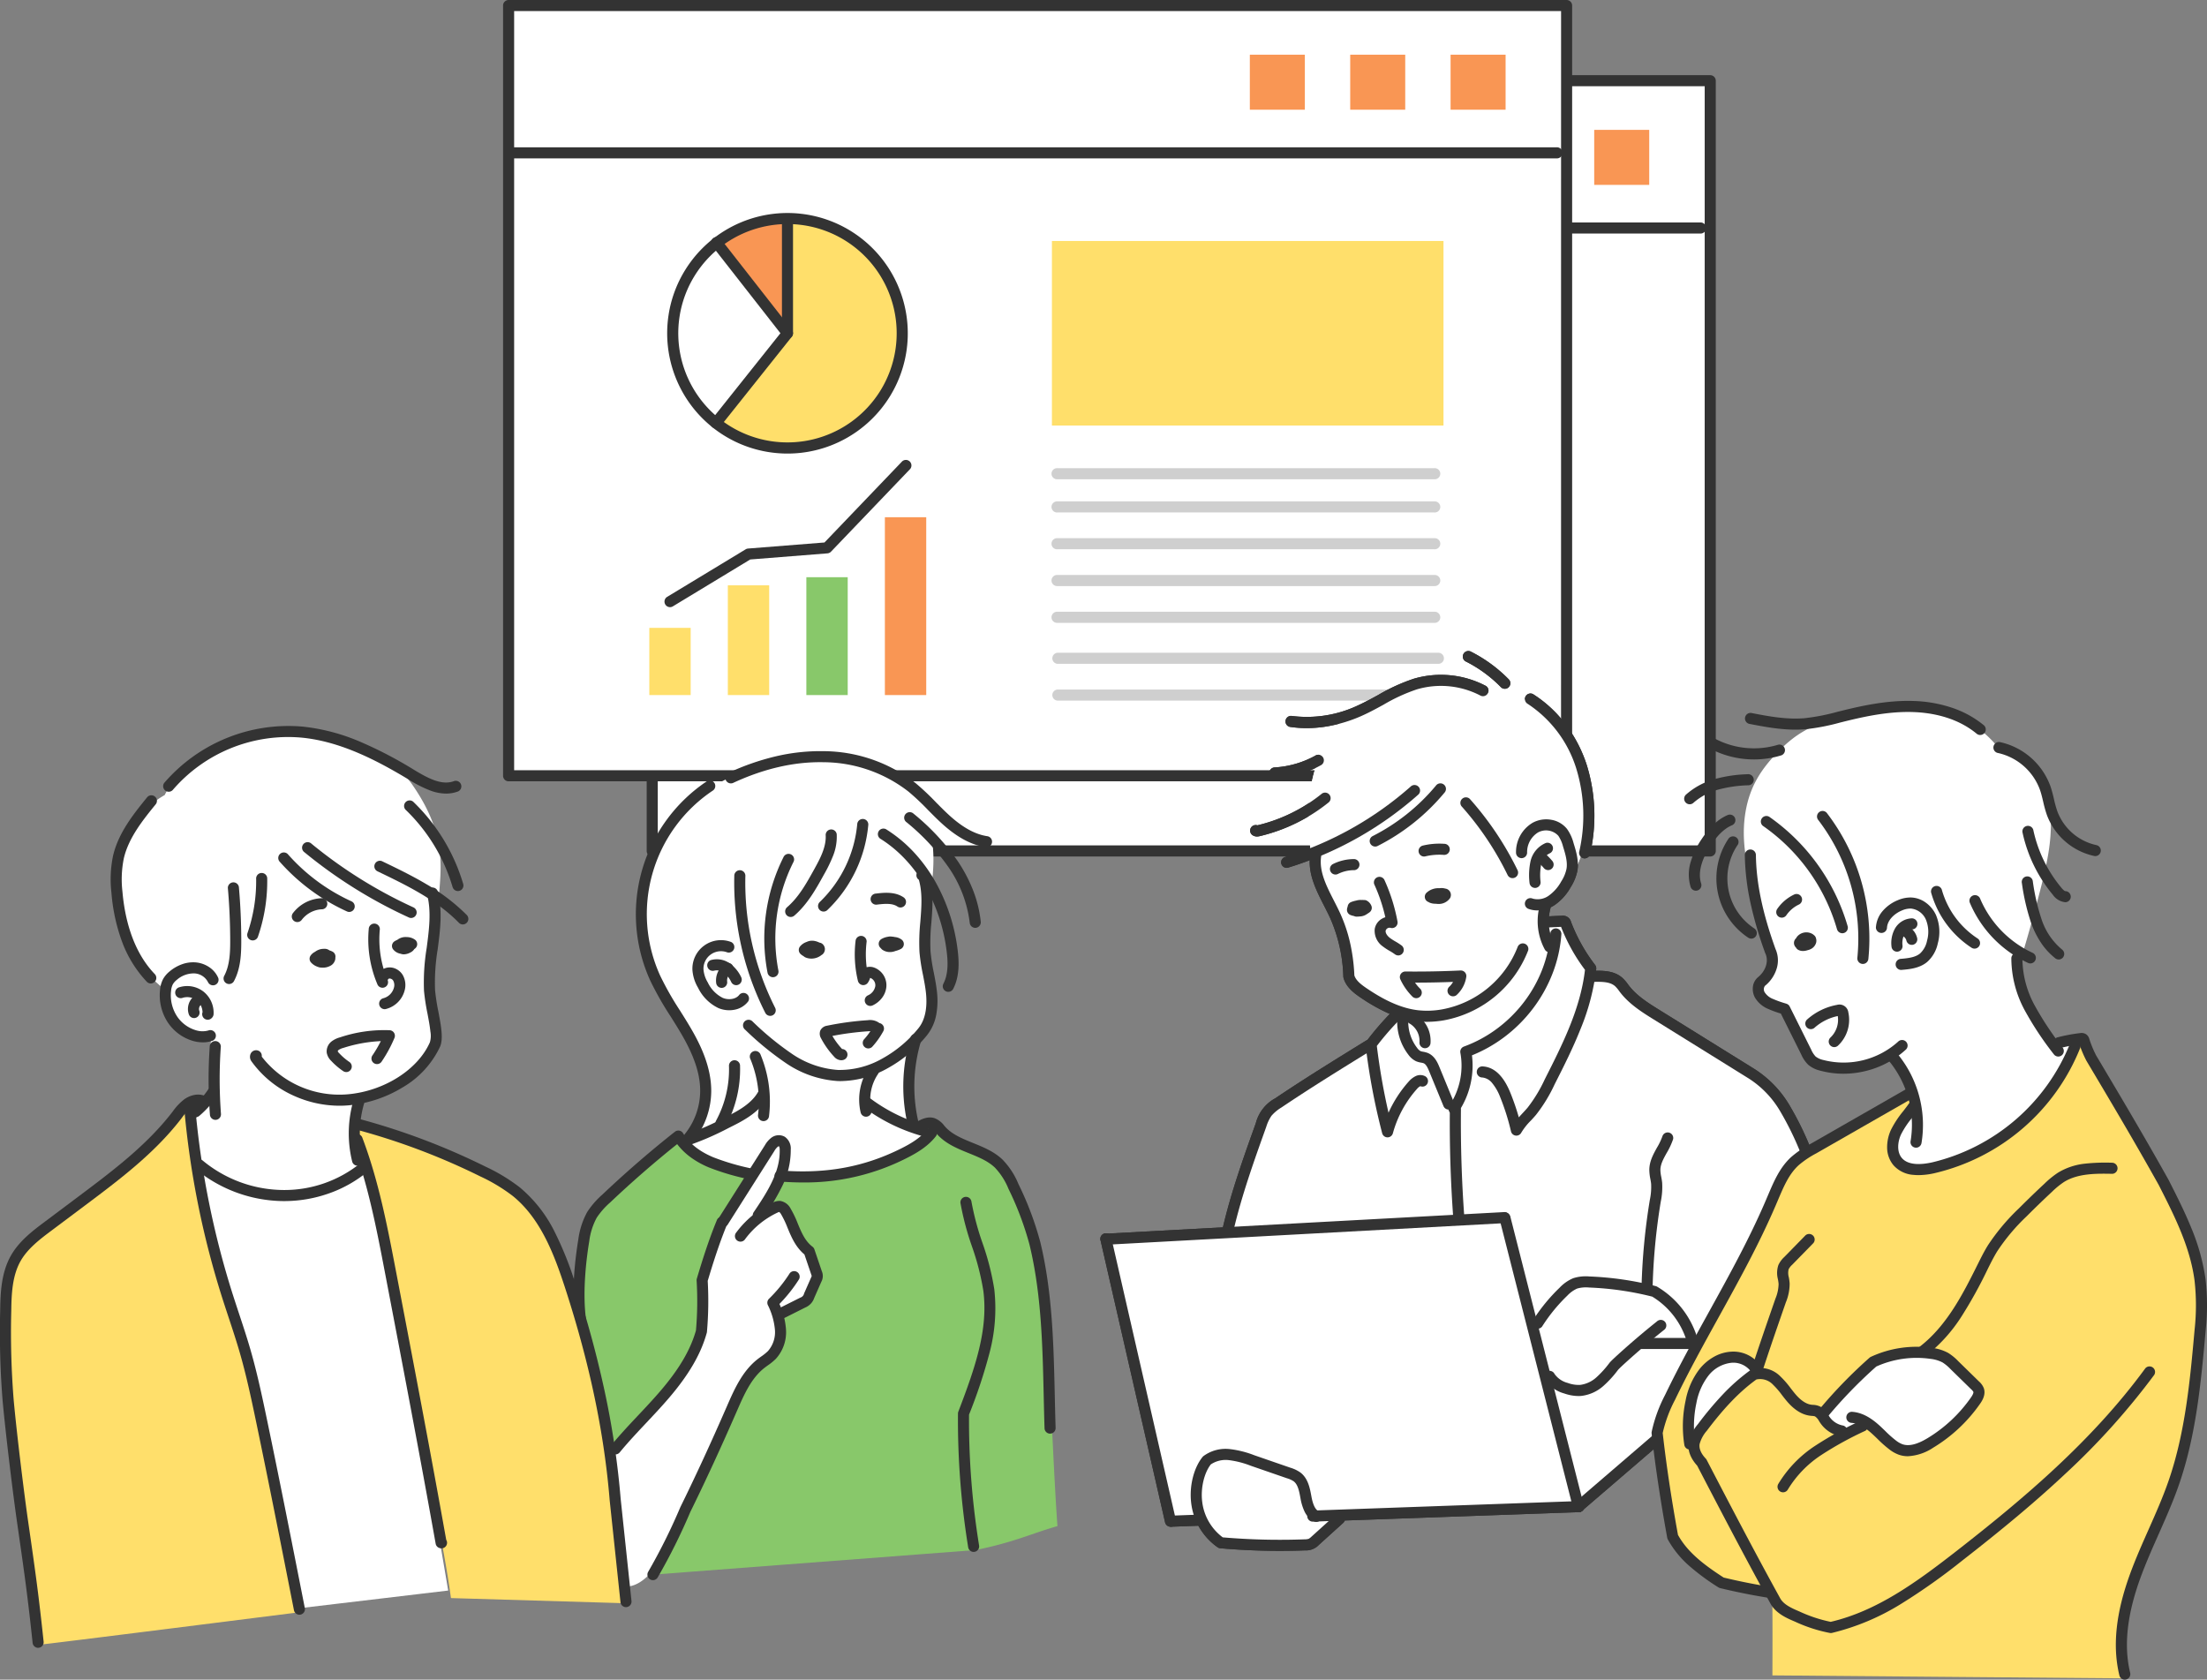 <svg xmlns="http://www.w3.org/2000/svg" xmlns:xlink="http://www.w3.org/1999/xlink" width="636.017" height="484.037" viewBox="0 0 636.017 484.037">
  <rect x="0" y="0" width="636.017" height="484.037" fill="#808080" stroke="none"/>
  <defs>
    <clipPath id="clip-path">
      <rect id="長方形_2091" data-name="長方形 2091" width="636.017" height="484.037" fill="none"/>
    </clipPath>
  </defs>
  <g id="グループ_7492" data-name="グループ 7492" transform="translate(-918 -217.461)">
    <g id="グループ_7491" data-name="グループ 7491" transform="translate(918 217.461)">
      <rect id="長方形_2084" data-name="長方形 2084" width="304.893" height="221.963" transform="translate(187.961 23.259)" fill="#fff"/>
      <path id="長方形_2085" data-name="長方形 2085" d="M.1-1.5H304.989a1.6,1.6,0,0,1,1.6,1.6V222.058a1.6,1.6,0,0,1-1.6,1.6H.1a1.6,1.6,0,0,1-1.6-1.6V.1A1.6,1.6,0,0,1,.1-1.5Zm303.3,3.191H1.691V220.463h301.7Z" transform="translate(187.865 23.164)" fill="#333"/>
      <path id="線_75" data-name="線 75" d="M301.076,1.691H.1A1.6,1.6,0,0,1,.1-1.5H301.076a1.6,1.6,0,1,1,0,3.191Z" transform="translate(188.876 65.611)" fill="#333"/>
      <rect id="長方形_2086" data-name="長方形 2086" width="15.855" height="15.855" transform="translate(401.57 37.424)" fill="#f99654"/>
      <rect id="長方形_2087" data-name="長方形 2087" width="15.855" height="15.855" transform="translate(430.496 37.424)" fill="#f99654"/>
      <rect id="長方形_2088" data-name="長方形 2088" width="15.855" height="15.855" transform="translate(459.423 37.424)" fill="#f99654"/>
      <rect id="長方形_2089" data-name="長方形 2089" width="304.893" height="221.963" transform="translate(146.57 1.596)" fill="#fff"/>
      <g id="グループ_7480" data-name="グループ 7480">
        <g id="グループ_7479" data-name="グループ 7479" clip-path="url(#clip-path)">
          <path id="長方形_2090" data-name="長方形 2090" d="M.1-1.5H304.989a1.6,1.6,0,0,1,1.6,1.6V222.058a1.6,1.6,0,0,1-1.6,1.6H.1a1.6,1.6,0,0,1-1.6-1.6V.1A1.6,1.6,0,0,1,.1-1.5Zm303.3,3.191H1.691V220.463h301.7Z" transform="translate(146.474 1.5)" fill="#333"/>
        </g>
      </g>
      <path id="線_76" data-name="線 76" d="M301.076,1.691H.1A1.6,1.6,0,0,1,.1-1.5H301.076a1.6,1.6,0,1,1,0,3.191Z" transform="translate(147.485 43.948)" fill="#333"/>
      <rect id="長方形_2092" data-name="長方形 2092" width="15.855" height="15.855" transform="translate(360.179 15.761)" fill="#f99654"/>
      <rect id="長方形_2093" data-name="長方形 2093" width="15.855" height="15.855" transform="translate(389.106 15.761)" fill="#f99654"/>
      <rect id="長方形_2094" data-name="長方形 2094" width="15.855" height="15.855" transform="translate(418.032 15.761)" fill="#f99654"/>
      <g id="グループ_7482" data-name="グループ 7482">
        <g id="グループ_7481" data-name="グループ 7481" clip-path="url(#clip-path)">
          <path id="パス_4860" data-name="パス 4860" d="M214.457,59.761c-.126,10.957-.251,21.915-.518,33.261-6.506,8.371-13.011,16.743-19.3,25.559a32.74,32.74,0,0,0,20.98,6.975,32.366,32.366,0,0,0,20.688-8.3c5.319-3.2,8.234-9.234,10.039-15.172a28.3,28.3,0,0,0,1.421-7.594,35.685,35.685,0,0,0-.857-7.3,38.757,38.757,0,0,0-1.459-5.972A32.171,32.171,0,0,0,233.09,64.865c-4.712-3.139-10.23-4.86-18.633-5.1" transform="translate(12.402 3.808)" fill="#ffdf6b"/>
          <path id="パス_4861" data-name="パス 4861" d="M194.237,117.541a34.882,34.882,0,0,1-11.835-23.2,31.867,31.867,0,0,1,8.654-24.425,13.493,13.493,0,0,1,4.841-3.448,98.821,98.821,0,0,0,8.162,11.15c3.814,4.729,7.628,9.46,11.38,14.426a319.035,319.035,0,0,1-21.2,25.5" transform="translate(11.616 4.235)" fill="#fff"/>
          <path id="パス_4862" data-name="パス 4862" d="M195.063,66.22a23.246,23.246,0,0,1,19.369-6.481c.815,5.9.023,11.877-.284,17.823a135.383,135.383,0,0,0,.121,14.963,297.083,297.083,0,0,0-19.206-26.3" transform="translate(12.429 3.792)" fill="#f99654"/>
          <path id="パス_4863" data-name="パス 4863" d="M194.068,119.746a1.6,1.6,0,0,1-1.247-2.59l20.257-25.417V60.284a1.6,1.6,0,0,1,3.191,0V92.3a1.6,1.6,0,0,1-.348.994l-20.605,25.854A1.593,1.593,0,0,1,194.068,119.746Z" transform="translate(12.264 3.739)" fill="#333"/>
          <path id="線_77" data-name="線 77" d="M20.465,27.729a1.593,1.593,0,0,1-1.258-.613L-1.161,1.079A1.6,1.6,0,1,1,1.352-.888L21.72,25.15a1.6,1.6,0,0,1-1.256,2.579Z" transform="translate(206.474 69.903)" fill="#333"/>
          <path id="楕円形_182" data-name="楕円形 182" d="M34.661,0A34.67,34.67,0,0,1,48.153,66.6,34.67,34.67,0,0,1,21.169,2.725,34.446,34.446,0,0,1,34.661,0Zm0,66.131a31.47,31.47,0,1,0-31.47-31.47A31.506,31.506,0,0,0,34.661,66.131Z" transform="translate(179.231 107.298) rotate(-58.283)" fill="#333"/>
          <rect id="長方形_2095" data-name="長方形 2095" width="11.918" height="19.367" transform="translate(187.12 180.935)" fill="#ffdf6b"/>
          <rect id="長方形_2096" data-name="長方形 2096" width="11.918" height="31.625" transform="translate(209.749 168.677)" fill="#ffdf6b"/>
          <rect id="長方形_2097" data-name="長方形 2097" width="11.918" height="33.967" transform="translate(232.378 166.336)" fill="#88c86a"/>
          <rect id="長方形_2098" data-name="長方形 2098" width="11.918" height="51.248" transform="translate(255.006 149.053)" fill="#f99654"/>
          <path id="パス_4864" data-name="パス 4864" d="M181.611,167.024a1.6,1.6,0,0,1-.828-2.961l22.628-13.706a1.6,1.6,0,0,1,.7-.226l22.022-1.745,22.209-23.195a1.6,1.6,0,1,1,2.3,2.207l-22.63,23.634a1.6,1.6,0,0,1-1.026.487l-22.251,1.764-22.3,13.51A1.588,1.588,0,0,1,181.611,167.024Z" transform="translate(11.47 7.945)" fill="#333"/>
          <rect id="長方形_2099" data-name="長方形 2099" width="112.845" height="53.186" transform="translate(303.144 69.444)" fill="#ffdf6b"/>
          <path id="線_78" data-name="線 78" d="M108.695,1.691H.1A1.6,1.6,0,1,1,.1-1.5h108.6a1.6,1.6,0,1,1,0,3.191Z" transform="translate(304.644 145.99)" fill="#cfcfcf"/>
          <path id="線_79" data-name="線 79" d="M108.695,1.691H.1A1.6,1.6,0,1,1,.1-1.5h108.6a1.6,1.6,0,1,1,0,3.191Z" transform="translate(304.644 136.417)" fill="#cfcfcf"/>
          <path id="線_80" data-name="線 80" d="M108.695,1.691H.1A1.6,1.6,0,1,1,.1-1.5h108.6a1.6,1.6,0,1,1,0,3.191Z" transform="translate(304.644 156.592)" fill="#cfcfcf"/>
          <path id="線_81" data-name="線 81" d="M108.695,1.691H.1A1.6,1.6,0,1,1,.1-1.5h108.6a1.6,1.6,0,1,1,0,3.191Z" transform="translate(304.644 177.795)" fill="#cfcfcf"/>
          <path id="線_82" data-name="線 82" d="M108.695,1.691H.1A1.6,1.6,0,1,1,.1-1.5h108.6a1.6,1.6,0,1,1,0,3.191Z" transform="translate(304.644 167.194)" fill="#cfcfcf"/>
          <path id="線_83" data-name="線 83" d="M109.75,1.691H.1A1.6,1.6,0,0,1,.1-1.5H109.75a1.6,1.6,0,1,1,0,3.191Z" transform="translate(304.644 189.609)" fill="#cfcfcf"/>
          <path id="線_84" data-name="線 84" d="M109.75,1.691H.1A1.6,1.6,0,0,1,.1-1.5H109.75a1.6,1.6,0,1,1,0,3.191Z" transform="translate(304.644 200.206)" fill="#cfcfcf"/>
        </g>
      </g>
      <g id="グループ_7484" data-name="グループ 7484">
        <g id="グループ_7483" data-name="グループ 7483" clip-path="url(#clip-path)">
          <path id="パス_4865" data-name="パス 4865" d="M454,389.846c-7.318,6.48-14.637,12.96-22.344,19.657q-34.737,1.352-69.5,1.9l.2.884" transform="translate(23.076 24.84)" fill="#cfcfcf"/>
          <path id="パス_4866" data-name="パス 4866" d="M366.343,423c-2.575,3.606-5.429,7.424-9.635,8.817-2.691.891-5.607.666-8.432.43l-15.891-1.329c-1.827-2.394-3.656-4.79-5.393-7.21a44.245,44.245,0,0,1-6.484,1.272,2.25,2.25,0,0,1-1.151-.068,2.1,2.1,0,0,1-.969-1.192,24.311,24.311,0,0,1-1.366-6.117,178.544,178.544,0,0,0-5.13-21.968c-1.521-5.463-3.043-10.926-4.089-16.026-2.026-12.163-4.787-24.2-7.242-35.325,10.981-.892,21.982-1.524,33.142-1.318q5.474-15.724,10.947-31.45a13.544,13.544,0,0,1,7.2-9.1c7.684-4.947,15.37-9.895,23.329-14.693,2.706-3.04,5.577-5.933,8.3-8.57a7.656,7.656,0,0,0-3.839-3.276c-1.562-.711-3.233-1.167-4.768-1.933a9.633,9.633,0,0,1-5.465-6.889,36.534,36.534,0,0,1-.058-4.026,18.316,18.316,0,0,0-.548-3.676,75.74,75.74,0,0,0-5.772-14.844,25.774,25.774,0,0,1-2.627-6.139,9.918,9.918,0,0,1,.354-5.712c5.621-6.53,11.712-13.1,19.694-16.347a41.177,41.177,0,0,1,10.093-2.487,61.278,61.278,0,0,1,25.784,1.837,22.776,22.776,0,0,1,7.357,3.456,28.78,28.78,0,0,1,4.564,4.758,40.007,40.007,0,0,1,3.07,4.074,15.306,15.306,0,0,1,2.342,6.306c.627,5.415-2.81,11.039-7.969,13.3q-.153,2.617-.055,5.241a28.664,28.664,0,0,1,6.092-.157c.037,1.464,1.108,2.658,2.012,3.81a44.183,44.183,0,0,1,3.619,5.745,35.137,35.137,0,0,0,2.034,3.326q-.056,1.3-.113,2.6a9.938,9.938,0,0,1,5.3-.349,5.257,5.257,0,0,1,2.506,1.152,12.822,12.822,0,0,1,1.59,2.159,14.991,14.991,0,0,0,2.373,2.458A109.616,109.616,0,0,0,473.1,288.595c6.878,3.554,14.453,6.629,19.572,13.186a71.386,71.386,0,0,1,6.43,11.514c.74,1.671,1.426,3.537.9,5.287-.566,1.873-2.342,3.058-3.689,4.478a10.22,10.22,0,0,0-2.856,6.634c-7.273,15.809-15.5,31.176-24.318,46.493a45.011,45.011,0,0,0-11.4,25.514c-7.51,5.68-14.589,11.93-22.447,18.628-22.478.822-44.957,1.645-68.946,2.673" transform="translate(19.151 13.586)" fill="#fff"/>
          <path id="パス_4867" data-name="パス 4867" d="M431.578,238.4a38.315,38.315,0,0,0,2.726-24.614,49.974,49.974,0,0,0-4.041-11.011c-2.674-5.436-6.359-10.82-11.944-13.165a.856.856,0,0,0-.471.43,17.143,17.143,0,0,0-7.1-.374,56.074,56.074,0,0,0-16.774-4.734,25.552,25.552,0,0,0-8.9.221c-3.112.736-5.933,2.355-9.078,4.1-2.966,3.324-8.065,3.746-11.576,6.49a16.357,16.357,0,0,0-3.634,4.294,42.71,42.71,0,0,0-6.132,19.69c-.493,6.926.432,13.9,1.332,21.345a93.952,93.952,0,0,0,26.676,5.646c2.616.164,5.238.218,7.859.256,11.35.164,22.979-.031,33.608-4.019,2.282-.856,5.762-1.005,7.447-4.561" transform="translate(22.589 11.765)" fill="#fff"/>
          <path id="パス_4868" data-name="パス 4868" d="M388.572,279.778a25.127,25.127,0,0,1-3.03-.18,28.794,28.794,0,0,1-8.5-2.485,52.108,52.108,0,0,1-7.572-4.336c-2.138-1.442-4.211-3.128-4.9-5.681a1.6,1.6,0,0,1-.053-.349,44.921,44.921,0,0,0-3.774-16.82c-.544-1.195-1.173-2.426-1.781-3.617-2.311-4.525-4.7-9.2-4.031-14.435a1.6,1.6,0,1,1,3.165.4c-.544,4.253,1.521,8.3,3.707,12.579.624,1.222,1.27,2.486,1.843,3.746a43.87,43.87,0,0,1,2.869,8.643,53.407,53.407,0,0,1,1.181,9.173c.441,1.384,1.744,2.49,3.556,3.711,3.506,2.366,8.841,5.593,14.669,6.3a24.212,24.212,0,0,0,7.1-.244A29.024,29.024,0,0,0,414.79,258.1a1.6,1.6,0,0,1,2.988,1.119,32.322,32.322,0,0,1-24.2,20.113A28.944,28.944,0,0,1,388.572,279.778Z" transform="translate(22.608 14.686)" fill="#333"/>
          <path id="パス_4869" data-name="パス 4869" d="M416.868,248.215a7.347,7.347,0,0,1-2.409-.394,1.6,1.6,0,1,1,1.045-3.015,5.458,5.458,0,0,0,4.6-.807,12.261,12.261,0,0,0,3.654-4.148,10.523,10.523,0,0,0,1.513-3.637c.346-2.061-.365-4.351-.992-6.371a9.861,9.861,0,0,0-1.37-3.135,4.811,4.811,0,0,0-5.829-.968,6.655,6.655,0,0,0-3.165,5.816,1.6,1.6,0,0,1-1.589,1.6h-.007a1.6,1.6,0,0,1-1.6-1.589,9.789,9.789,0,0,1,4.827-8.629,8.18,8.18,0,0,1,5.232-.853,7.361,7.361,0,0,1,4.637,2.652,12.415,12.415,0,0,1,1.907,4.159c.7,2.243,1.562,5.035,1.091,7.845a13.832,13.832,0,0,1-1.923,4.748,15.27,15.27,0,0,1-4.644,5.178A9.193,9.193,0,0,1,416.868,248.215Z" transform="translate(26.17 14.143)" fill="#333"/>
          <path id="パス_4870" data-name="パス 4870" d="M415.975,241.334a1.6,1.6,0,0,1-1.59-1.489,19.109,19.109,0,0,1,.276-6.15,7.505,7.505,0,0,1,4.443-5.323,1.6,1.6,0,0,1,1.092,3,4.479,4.479,0,0,0-2.446,3.13,16.44,16.44,0,0,0-.179,5.131,1.6,1.6,0,0,1-1.485,1.7C416.047,241.333,416.011,241.334,415.975,241.334Z" transform="translate(26.396 14.545)" fill="#333"/>
          <path id="パス_4871" data-name="パス 4871" d="M419.65,236.047a1.592,1.592,0,0,1-1.219-.565,17.458,17.458,0,0,0-2.121-2.109,1.6,1.6,0,1,1,2.047-2.448,20.658,20.658,0,0,1,2.51,2.5,1.6,1.6,0,0,1-1.217,2.627Z" transform="translate(26.49 14.69)" fill="#333"/>
          <path id="パス_4872" data-name="パス 4872" d="M420.032,258.885a1.6,1.6,0,0,1-1.4-.837A17.227,17.227,0,0,1,417.21,245.3a1.6,1.6,0,0,1,3.072.863,14.008,14.008,0,0,0,1.152,10.363,1.6,1.6,0,0,1-1.4,2.355Z" transform="translate(26.543 15.556)" fill="#333"/>
          <path id="パス_4873" data-name="パス 4873" d="M386.373,284.581q-.068,0-.136-.006a1.6,1.6,0,0,1-1.455-1.724,5.8,5.8,0,0,0-2.818-5.36,1.6,1.6,0,1,1,1.582-2.772,8.961,8.961,0,0,1,4.416,8.4A1.6,1.6,0,0,1,386.373,284.581Z" transform="translate(24.286 17.491)" fill="#333"/>
          <path id="パス_4874" data-name="パス 4874" d="M394,305.069a1.6,1.6,0,0,1-1.32-2.49,20.631,20.631,0,0,0,3.168-15.227,1.6,1.6,0,0,1,1.022-1.792c13.826-5.041,23.829-18.08,24.892-32.446a1.6,1.6,0,1,1,3.182.235,38.891,38.891,0,0,1-2.563,11.232,41.491,41.491,0,0,1-5.657,10.074,42.063,42.063,0,0,1-8.289,8.226,40.934,40.934,0,0,1-9.245,5.206,23.957,23.957,0,0,1-3.867,16.279A1.594,1.594,0,0,1,394,305.069Z" transform="translate(25.003 16.034)" fill="#333"/>
          <path id="パス_4875" data-name="パス 4875" d="M411.493,311.458a1.6,1.6,0,0,1-1.555-1.237,65.855,65.855,0,0,0-3.14-9.928,14.3,14.3,0,0,0-2.216-3.9,4.229,4.229,0,0,0-2.9-1.693,1.6,1.6,0,1,1,.227-3.183c3.26.232,5.9,2.78,7.845,7.573a69.018,69.018,0,0,1,2.439,7.094c.374-.424.756-.835,1.134-1.24.494-.53.96-1.03,1.4-1.551a41.906,41.906,0,0,0,4.956-8.186c5.06-9.988,10.288-20.309,11.58-31.531a51.506,51.506,0,0,1-6.893-12.388c-1.382.054-2.765.12-4.116.2a1.6,1.6,0,0,1-.182-3.186c1.51-.087,3.059-.159,4.6-.216a2.381,2.381,0,0,1,2.572,1.779,49.018,49.018,0,0,0,6.96,12.438,1.6,1.6,0,0,1,.3,1.1,64.623,64.623,0,0,1-4.478,17.218c-2.228,5.632-5.026,11.156-7.5,16.029a44.3,44.3,0,0,1-5.363,8.8c-.49.581-1.006,1.135-1.5,1.67a17.653,17.653,0,0,0-2.764,3.5A1.6,1.6,0,0,1,411.493,311.458Z" transform="translate(25.5 15.807)" fill="#333"/>
          <path id="パス_4876" data-name="パス 4876" d="M376.287,310.327h-.006a1.6,1.6,0,0,1-1.536-1.189A187.714,187.714,0,0,1,369.96,283.7a1.6,1.6,0,0,1,.336-1.18,85.526,85.526,0,0,1,7.332-8.465,1.6,1.6,0,0,1,2.221,2.291,78.3,78.3,0,0,0-6.641,7.639,187.905,187.905,0,0,0,3.364,19.239,34.988,34.988,0,0,1,5.891-9.057,6.272,6.272,0,0,1,1.778-1.41,3.083,3.083,0,0,1,2.96-.011,1.6,1.6,0,0,1-1.463,2.834,2.76,2.76,0,0,0-.9.722,31.8,31.8,0,0,0-7.008,12.848A1.6,1.6,0,0,1,376.287,310.327Z" transform="translate(23.572 17.433)" fill="#333"/>
          <path id="パス_4877" data-name="パス 4877" d="M393.348,302.249a1.6,1.6,0,0,1-1.476-.989l-2.043-4.969-2.043-4.969c-.438-1.067-.926-2.132-1.65-2.424a4.311,4.311,0,0,0-.723-.174,6.448,6.448,0,0,1-1.422-.39,5.842,5.842,0,0,1-2.23-1.881,15.631,15.631,0,0,1-3.223-10.283,1.6,1.6,0,0,1,3.187.17,12.4,12.4,0,0,0,2.556,8.154,3.008,3.008,0,0,0,.975.91,4,4,0,0,0,.746.184,6.778,6.778,0,0,1,1.326.35c2.033.82,2.895,2.918,3.41,4.171l2.043,4.969,2.043,4.968a1.6,1.6,0,0,1-1.475,2.2Z" transform="translate(24.118 17.5)" fill="#333"/>
          <path id="パス_4878" data-name="パス 4878" d="M395.37,333.418a1.6,1.6,0,0,1-1.59-1.479c-.759-10.353-1.091-20.858-.987-31.223a1.6,1.6,0,0,1,1.6-1.58h.016a1.6,1.6,0,0,1,1.579,1.612c-.1,10.277.226,20.692.979,30.958a1.6,1.6,0,0,1-1.475,1.708Q395.429,333.418,395.37,333.418Z" transform="translate(25.026 19.06)" fill="#333"/>
          <path id="パス_4879" data-name="パス 4879" d="M492.959,316.472a1.6,1.6,0,0,1-1.467-.968,87.528,87.528,0,0,0-5.97-12.16,27.912,27.912,0,0,0-8.989-9.313l-.021-.013c-9.142-5.684-17.753-11.031-27.256-16.933-3.308-2.054-7.057-4.383-9.707-7.793-.136-.176-.268-.351-.395-.521a8.942,8.942,0,0,0-1.139-1.341c-1.43-1.263-3.738-1.3-6.177-1.227a1.6,1.6,0,1,1-.1-3.19c2.981-.091,6.083-.009,8.386,2.024a11.614,11.614,0,0,1,1.582,1.822c.124.166.241.322.36.475,2.3,2.959,5.639,5.033,8.87,7.04,9.5,5.9,18.108,11.245,27.247,16.927a31.052,31.052,0,0,1,10.037,10.345,89.918,89.918,0,0,1,6.2,12.6,1.6,1.6,0,0,1-1.466,2.224Z" transform="translate(27.411 16.757)" fill="#333"/>
          <path id="パス_4880" data-name="パス 4880" d="M332.8,338a1.6,1.6,0,0,1-1.556-1.957c2.409-10.364,6.041-20.506,9.554-30.314a11.379,11.379,0,0,1,5.575-7.15c8.613-5.8,17.586-11.331,26.264-16.681l.081-.05a1.6,1.6,0,0,1,1.675,2.716l-.081.05c-8.651,5.334-17.6,10.849-26.157,16.612a11.878,11.878,0,0,0-2.857,2.39,12,12,0,0,0-1.5,3.189c-3.482,9.723-7.083,19.776-9.45,29.961A1.6,1.6,0,0,1,332.8,338Z" transform="translate(21.103 17.944)" fill="#333"/>
          <path id="線_85" data-name="線 85" d="M.094,1.994A1.6,1.6,0,0,1,.036-1.2L8.1-1.5a1.6,1.6,0,1,1,.12,3.189l-8.066.3Z" transform="translate(337.522 437.974)" fill="#333"/>
          <path id="線_86" data-name="線 86" d="M.095,4.425a1.6,1.6,0,0,1-.056-3.19L76.676-1.5A1.6,1.6,0,1,1,76.79,1.69L.152,4.424Z" transform="translate(378.138 434.079)" fill="#333"/>
          <path id="線_87" data-name="線 87" d="M18.691,82.947a1.6,1.6,0,0,1-1.554-1.24L-1.46.452A1.6,1.6,0,1,1,1.651-.26l18.6,81.255a1.6,1.6,0,0,1-1.557,1.952Z" transform="translate(318.622 357.018)" fill="#333"/>
          <path id="線_88" data-name="線 88" d="M21.288,84.984a1.6,1.6,0,0,1-1.545-1.2L-1.451.489A1.6,1.6,0,0,1,1.642-.3L22.835,82.994a1.6,1.6,0,0,1-1.547,1.989Z" transform="translate(433.582 350.786)" fill="#333"/>
          <path id="線_89" data-name="線 89" d="M.094,7.922A1.6,1.6,0,0,1,.009,4.734L114.969-1.5a1.6,1.6,0,0,1,.173,3.186L.182,7.92Z" transform="translate(318.622 350.786)" fill="#333"/>
          <path id="線_90" data-name="線 90" d="M.1,21.192a1.592,1.592,0,0,1-1.211-.555,1.6,1.6,0,0,1,.17-2.25l22.678-19.5a1.6,1.6,0,1,1,2.081,2.42L1.136,20.807A1.589,1.589,0,0,1,.1,21.192Z" transform="translate(454.775 414.578)" fill="#333"/>
          <path id="線_91" data-name="線 91" d="M15.414,1.691H.1A1.6,1.6,0,0,1,.1-1.5H15.414a1.6,1.6,0,1,1,0,3.191Z" transform="translate(472.743 387.064)" fill="#333"/>
          <path id="パス_4881" data-name="パス 4881" d="M446.33,352.569h-.045a1.6,1.6,0,0,1-1.55-1.639,182.768,182.768,0,0,1,2.339-24.449l.039-.236a17.866,17.866,0,0,0,.372-4.637c-.046-.448-.13-.91-.22-1.4a13.591,13.591,0,0,1-.3-2.682c.032-2.43,1.146-4.433,2.222-6.371a18.367,18.367,0,0,0,1.586-3.345,1.6,1.6,0,0,1,3.047.947,21.023,21.023,0,0,1-1.844,3.948c-.925,1.665-1.8,3.238-1.821,4.862a11.033,11.033,0,0,0,.253,2.064c.1.53.2,1.077.256,1.652a20.514,20.514,0,0,1-.4,5.479l-.039.234a179.556,179.556,0,0,0-2.3,24.02A1.6,1.6,0,0,1,446.33,352.569Z" transform="translate(28.337 19.541)" fill="#333"/>
          <path id="パス_4882" data-name="パス 4882" d="M460.992,365.042a1.6,1.6,0,0,1-1.508-1.075,22.791,22.791,0,0,0-9.782-12.341A88.336,88.336,0,0,0,431.49,349a9.186,9.186,0,0,0-3.445.307,8.8,8.8,0,0,0-2.8,2.016,48.08,48.08,0,0,0-7.273,8.9,1.6,1.6,0,0,1-2.695-1.709,51.28,51.28,0,0,1,7.757-9.49,11.5,11.5,0,0,1,3.9-2.709,11.94,11.94,0,0,1,4.672-.5,91.528,91.528,0,0,1,19.1,2.78,1.593,1.593,0,0,1,.413.17A25.919,25.919,0,0,1,462.5,362.925a1.6,1.6,0,0,1-1.508,2.117Z" transform="translate(26.445 22.032)" fill="#333"/>
          <path id="パス_4883" data-name="パス 4883" d="M428.224,379.517a12.9,12.9,0,0,1-4.128-.753,9.65,9.65,0,0,1-5.516-4,1.6,1.6,0,1,1,2.752-1.616,6.64,6.64,0,0,0,3.785,2.588,9,9,0,0,0,3.67.561,8.6,8.6,0,0,0,4.55-2.114,28.785,28.785,0,0,0,3.846-4.252q.03-.038.062-.074c.454-.508,1.248-1.267,2.653-2.54,3.538-3.2,7.226-6.337,10.962-9.319a1.6,1.6,0,1,1,1.991,2.494c-3.684,2.941-7.321,6.033-10.811,9.191-.79.716-1.889,1.723-2.386,2.268a30.945,30.945,0,0,1-4.264,4.675,11.588,11.588,0,0,1-6.315,2.849Q428.655,379.517,428.224,379.517Z" transform="translate(26.657 22.789)" fill="#333"/>
          <path id="パス_4884" data-name="パス 4884" d="M348.3,421.91c-5.735,0-11.49-.251-17.186-.751a1.6,1.6,0,0,1-.75-.265,18.163,18.163,0,0,1-7.627-12.668c-.624-4.835.691-10.212,3.272-13.381a1.6,1.6,0,0,1,.245-.242,10.754,10.754,0,0,1,7.627-2.018,28.682,28.682,0,0,1,7.037,1.773l10.415,3.6a9.778,9.778,0,0,1,2.887,1.39c2.193,1.686,2.711,4.494,3.127,6.751l.021.116c.464,2.51,1.148,3.86,2.215,4.379a1.6,1.6,0,0,1-1.395,2.87,6.257,6.257,0,0,1-2.875-3.059,14.7,14.7,0,0,1-1.084-3.611l-.022-.117c-.35-1.9-.711-3.86-1.933-4.8a7.162,7.162,0,0,0-1.986-.9l-10.415-3.6a26.283,26.283,0,0,0-6.256-1.609A7.716,7.716,0,0,0,328.376,397c-1.959,2.519-2.972,6.932-2.471,10.819a14.994,14.994,0,0,0,5.913,10.2,193.679,193.679,0,0,0,23.6.57,3.724,3.724,0,0,0,1.166-.156,3.829,3.829,0,0,0,.813-.625l3.773-3.413,3.293-2.978a1.6,1.6,0,0,1,2.141,2.366l-3.293,2.979-3.774,3.414a5.106,5.106,0,0,1-4,1.6Q351.934,421.91,348.3,421.91Z" transform="translate(20.554 25.011)" fill="#333"/>
          <path id="パス_4885" data-name="パス 4885" d="M379.233,260.187a1.588,1.588,0,0,1-.967-.328,15.366,15.366,0,0,0-1.508-.969,16.676,16.676,0,0,1-1.981-1.3,5.505,5.505,0,0,1-2.327-5.03,4.2,4.2,0,0,1,2-2.9,4.52,4.52,0,0,1,1.057-.475,48.141,48.141,0,0,0-3.1-9.278,1.6,1.6,0,1,1,2.908-1.314,51.322,51.322,0,0,1,3.7,11.832,1.6,1.6,0,0,1-2.066,1.805,1.173,1.173,0,0,0-1.349.827c-.115.73.555,1.555,1.164,2.041a14.065,14.065,0,0,0,1.614,1.051,17.988,17.988,0,0,1,1.822,1.18,1.6,1.6,0,0,1-.97,2.864Z" transform="translate(23.72 15.142)" fill="#333"/>
          <path id="パス_4886" data-name="パス 4886" d="M390.821,240.586a3.936,3.936,0,0,1,1.075.148,1.847,1.847,0,0,1,1.37,2.779,3.962,3.962,0,0,1-3.294,1.658,4.262,4.262,0,0,1-.636-.048,3.591,3.591,0,0,1-.451-.02,4.222,4.222,0,0,1-1.419-.283,1.6,1.6,0,0,1-.372-.2l-.07-.026a1.6,1.6,0,0,1-.522-2.65,5.029,5.029,0,0,1,3.427-1.325c.111,0,.222,0,.333.011A4.064,4.064,0,0,1,390.821,240.586Z" transform="translate(24.595 15.329)" fill="#333"/>
          <path id="パス_4887" data-name="パス 4887" d="M367.8,248.616l-.175,0a1.593,1.593,0,0,1-.685-.177,5.448,5.448,0,0,1-1.008-.287,1.6,1.6,0,0,1-1.012-1.516,2.251,2.251,0,0,1,.188-.863,1.6,1.6,0,0,1,1.016-1.361,8.924,8.924,0,0,1,1.485-.428,4.1,4.1,0,0,1,1.465-.165,8.9,8.9,0,0,1,1.252.05,2.878,2.878,0,0,1,1.487,1.324q.018.037.034.075a1.6,1.6,0,0,1-.385,2.074,5.435,5.435,0,0,1-.686.458,3.724,3.724,0,0,1-2.167.763A5.915,5.915,0,0,1,367.8,248.616Z" transform="translate(23.252 15.535)" fill="#333"/>
          <path id="パス_4888" data-name="パス 4888" d="M383.976,270.9a1.59,1.59,0,0,1-1.1-.444,17.351,17.351,0,0,1-3.462-4.938,1.6,1.6,0,0,1,1.445-2.308c5.273.056,10.616-.042,15.88-.292a1.6,1.6,0,0,1,1.654,1.824,8.836,8.836,0,0,1-2.837,5.29,1.6,1.6,0,0,1-2.131-2.375,5.643,5.643,0,0,0,1.153-1.451c-3.6.14-7.232.211-10.842.211h-.115a11.326,11.326,0,0,0,1.464,1.736,1.6,1.6,0,0,1-1.1,2.747Z" transform="translate(24.164 16.752)" fill="#333"/>
          <path id="パス_4889" data-name="パス 4889" d="M385.886,232.268a1.6,1.6,0,0,1-.371-3.148,20.562,20.562,0,0,1,6.184-.52,1.6,1.6,0,1,1-.214,3.184,17.375,17.375,0,0,0-5.225.439A1.6,1.6,0,0,1,385.886,232.268Z" transform="translate(24.486 14.563)" fill="#333"/>
          <path id="パス_4890" data-name="パス 4890" d="M361.89,237.194a1.6,1.6,0,0,1-.714-3.023,13.658,13.658,0,0,1,6.162-1.432,1.6,1.6,0,0,1-.01,3.191h-.074a10.46,10.46,0,0,0-4.652,1.1A1.589,1.589,0,0,1,361.89,237.194Z" transform="translate(22.957 14.829)" fill="#333"/>
          <path id="パス_4891" data-name="パス 4891" d="M410.694,239.3a1.6,1.6,0,0,1-1.436-.9,86.832,86.832,0,0,0-13.277-19.812,1.6,1.6,0,0,1,2.382-2.124,90.024,90.024,0,0,1,13.765,20.54,1.6,1.6,0,0,1-1.434,2.294Z" transform="translate(25.205 13.759)" fill="#333"/>
          <path id="パス_4892" data-name="パス 4892" d="M372.658,230.43a1.6,1.6,0,0,1-.721-3.02,57.613,57.613,0,0,0,18.213-14.522,1.6,1.6,0,1,1,2.456,2.037,60.543,60.543,0,0,1-19.23,15.333A1.589,1.589,0,0,1,372.658,230.43Z" transform="translate(23.643 13.528)" fill="#333"/>
          <path id="パス_4893" data-name="パス 4893" d="M348.659,236.537a1.6,1.6,0,0,1-.466-3.122,98.307,98.307,0,0,0,36.18-20.266,1.6,1.6,0,1,1,2.115,2.389,101.175,101.175,0,0,1-37.363,20.928A1.6,1.6,0,0,1,348.659,236.537Z" transform="translate(22.114 13.556)" fill="#333"/>
          <path id="パス_4894" data-name="パス 4894" d="M340.662,227.381a2.217,2.217,0,0,1-1.353-.433,1.6,1.6,0,0,1,1.471-2.789,46.77,46.77,0,0,0,18.592-9.137,1.6,1.6,0,0,1,2.01,2.479,49.983,49.983,0,0,1-19.908,9.773A3.491,3.491,0,0,1,340.662,227.381Z" transform="translate(21.579 13.678)" fill="#333"/>
          <path id="パス_4895" data-name="パス 4895" d="M345.4,211.316a1.6,1.6,0,0,1-.084-3.189,27.573,27.573,0,0,0,11.816-3.391,1.6,1.6,0,1,1,1.545,2.792,30.782,30.782,0,0,1-13.192,3.785Z" transform="translate(21.906 13.032)" fill="#333"/>
          <path id="パス_4896" data-name="パス 4896" d="M430.348,235.4a1.6,1.6,0,0,1-1.561-1.933,46.284,46.284,0,0,0-.852-23.961,34.491,34.491,0,0,0-14.165-18.748,1.6,1.6,0,0,1,1.695-2.7,35.323,35.323,0,0,1,9.54,8.884,39.893,39.893,0,0,1,5.966,11.584,49.472,49.472,0,0,1,.935,25.619A1.6,1.6,0,0,1,430.348,235.4Z" transform="translate(26.317 11.967)" fill="#333"/>
          <path id="パス_4897" data-name="パス 4897" d="M408.407,187.251a1.591,1.591,0,0,1-1.14-.479,38.193,38.193,0,0,0-9.986-7.332,1.6,1.6,0,1,1,1.447-2.844,41.379,41.379,0,0,1,10.818,7.943,1.6,1.6,0,0,1-1.14,2.712Z" transform="translate(25.258 11.241)" fill="#333"/>
          <path id="パス_4898" data-name="パス 4898" d="M354.357,198.175a32.15,32.15,0,0,1-4.841-.361,1.6,1.6,0,0,1,.48-3.155,34.417,34.417,0,0,0,19.48-3.179c1.851-.852,3.7-1.863,5.489-2.84a53.4,53.4,0,0,1,10.291-4.7,27.812,27.812,0,0,1,20.55,1.969,1.6,1.6,0,1,1-1.471,2.832A24.593,24.593,0,0,0,386.164,187a50.243,50.243,0,0,0-9.668,4.442c-1.836,1-3.734,2.04-5.685,2.938a41.91,41.91,0,0,1-10.38,3.266A35.76,35.76,0,0,1,354.357,198.175Z" transform="translate(22.184 11.649)" fill="#333"/>
          <path id="パス_4899" data-name="パス 4899" d="M454,389.846c-7.318,6.48-14.637,12.96-22.344,19.657q-34.737,1.352-69.5,1.9l.2.884" transform="translate(23.076 24.84)" fill="#cfcfcf"/>
          <path id="パス_4900" data-name="パス 4900" d="M366.343,423c-2.575,3.606-5.429,7.424-9.635,8.817-2.691.891-5.607.666-8.432.43l-15.891-1.329c-1.827-2.394-3.656-4.79-5.393-7.21a44.245,44.245,0,0,1-6.484,1.272,2.25,2.25,0,0,1-1.151-.068,2.1,2.1,0,0,1-.969-1.192,24.311,24.311,0,0,1-1.366-6.117,178.544,178.544,0,0,0-5.13-21.968c-1.521-5.463-3.043-10.926-4.089-16.026-2.026-12.163-4.787-24.2-7.242-35.325,10.981-.892,21.982-1.524,33.142-1.318q5.474-15.724,10.947-31.45a13.544,13.544,0,0,1,7.2-9.1c7.684-4.947,15.37-9.895,23.329-14.693,2.706-3.04,5.577-5.933,8.3-8.57a7.656,7.656,0,0,0-3.839-3.276c-1.562-.711-3.233-1.167-4.768-1.933a9.633,9.633,0,0,1-5.465-6.889,36.534,36.534,0,0,1-.058-4.026,18.316,18.316,0,0,0-.548-3.676,75.74,75.74,0,0,0-5.772-14.844,25.774,25.774,0,0,1-2.627-6.139,9.918,9.918,0,0,1,.354-5.712c5.621-6.53,11.712-13.1,19.694-16.347a41.177,41.177,0,0,1,10.093-2.487,61.278,61.278,0,0,1,25.784,1.837,22.776,22.776,0,0,1,7.357,3.456,28.78,28.78,0,0,1,4.564,4.758,40.007,40.007,0,0,1,3.07,4.074,15.306,15.306,0,0,1,2.342,6.306c.627,5.415-2.81,11.039-7.969,13.3q-.153,2.617-.055,5.241a28.664,28.664,0,0,1,6.092-.157c.037,1.464,1.108,2.658,2.012,3.81a44.183,44.183,0,0,1,3.619,5.745,35.137,35.137,0,0,0,2.034,3.326q-.056,1.3-.113,2.6a9.938,9.938,0,0,1,5.3-.349,5.257,5.257,0,0,1,2.506,1.152,12.822,12.822,0,0,1,1.59,2.159,14.991,14.991,0,0,0,2.373,2.458A109.616,109.616,0,0,0,473.1,288.595c6.878,3.554,14.453,6.629,19.572,13.186a71.386,71.386,0,0,1,6.43,11.514c.74,1.671,1.426,3.537.9,5.287-.566,1.873-2.342,3.058-3.689,4.478a10.22,10.22,0,0,0-2.856,6.634c-7.273,15.809-15.5,31.176-24.318,46.493a45.011,45.011,0,0,0-11.4,25.514c-7.51,5.68-14.589,11.93-22.447,18.628-22.478.822-44.957,1.645-68.946,2.673" transform="translate(19.151 13.586)" fill="#fff"/>
          <path id="パス_4901" data-name="パス 4901" d="M431.578,238.4a38.315,38.315,0,0,0,2.726-24.614,49.974,49.974,0,0,0-4.041-11.011c-2.674-5.436-6.359-10.82-11.944-13.165a.856.856,0,0,0-.471.43,17.143,17.143,0,0,0-7.1-.374,56.074,56.074,0,0,0-16.774-4.734,25.552,25.552,0,0,0-8.9.221c-3.112.736-5.933,2.355-9.078,4.1-2.966,3.324-8.065,3.746-11.576,6.49a16.357,16.357,0,0,0-3.634,4.294,42.71,42.71,0,0,0-6.132,19.69c-.493,6.926.432,13.9,1.332,21.345a93.952,93.952,0,0,0,26.676,5.646c2.616.164,5.238.218,7.859.256,11.35.164,22.979-.031,33.608-4.019,2.282-.856,5.762-1.005,7.447-4.561" transform="translate(22.589 11.765)" fill="#fff"/>
          <path id="パス_4902" data-name="パス 4902" d="M388.572,279.778a25.127,25.127,0,0,1-3.03-.18,28.794,28.794,0,0,1-8.5-2.485,52.108,52.108,0,0,1-7.572-4.336c-2.138-1.442-4.211-3.128-4.9-5.681a1.6,1.6,0,0,1-.053-.349,44.921,44.921,0,0,0-3.774-16.82c-.544-1.195-1.173-2.426-1.781-3.617-2.311-4.525-4.7-9.2-4.031-14.435a1.6,1.6,0,1,1,3.165.4c-.544,4.253,1.521,8.3,3.707,12.579.624,1.222,1.27,2.486,1.843,3.746a43.87,43.87,0,0,1,2.869,8.643,53.407,53.407,0,0,1,1.181,9.173c.441,1.384,1.744,2.49,3.556,3.711,3.506,2.366,8.841,5.593,14.669,6.3a24.212,24.212,0,0,0,7.1-.244A29.024,29.024,0,0,0,414.79,258.1a1.6,1.6,0,0,1,2.988,1.119,32.322,32.322,0,0,1-24.2,20.113A28.944,28.944,0,0,1,388.572,279.778Z" transform="translate(22.608 14.686)" fill="#333"/>
          <path id="パス_4903" data-name="パス 4903" d="M416.868,248.215a7.347,7.347,0,0,1-2.409-.394,1.6,1.6,0,1,1,1.045-3.015,5.458,5.458,0,0,0,4.6-.807,12.261,12.261,0,0,0,3.654-4.148,10.523,10.523,0,0,0,1.513-3.637c.346-2.061-.365-4.351-.992-6.371a9.861,9.861,0,0,0-1.37-3.135,4.811,4.811,0,0,0-5.829-.968,6.655,6.655,0,0,0-3.165,5.816,1.6,1.6,0,0,1-1.589,1.6h-.007a1.6,1.6,0,0,1-1.6-1.589,9.789,9.789,0,0,1,4.827-8.629,8.18,8.18,0,0,1,5.232-.853,7.361,7.361,0,0,1,4.637,2.652,12.415,12.415,0,0,1,1.907,4.159c.7,2.243,1.562,5.035,1.091,7.845a13.832,13.832,0,0,1-1.923,4.748,15.27,15.27,0,0,1-4.644,5.178A9.193,9.193,0,0,1,416.868,248.215Z" transform="translate(26.17 14.143)" fill="#333"/>
          <path id="パス_4904" data-name="パス 4904" d="M415.975,241.334a1.6,1.6,0,0,1-1.59-1.489,19.109,19.109,0,0,1,.276-6.15,7.505,7.505,0,0,1,4.443-5.323,1.6,1.6,0,0,1,1.092,3,4.479,4.479,0,0,0-2.446,3.13,16.44,16.44,0,0,0-.179,5.131,1.6,1.6,0,0,1-1.485,1.7C416.047,241.333,416.011,241.334,415.975,241.334Z" transform="translate(26.396 14.545)" fill="#333"/>
          <path id="パス_4905" data-name="パス 4905" d="M419.65,236.047a1.592,1.592,0,0,1-1.219-.565,17.458,17.458,0,0,0-2.121-2.109,1.6,1.6,0,1,1,2.047-2.448,20.658,20.658,0,0,1,2.51,2.5,1.6,1.6,0,0,1-1.217,2.627Z" transform="translate(26.49 14.69)" fill="#333"/>
          <path id="パス_4906" data-name="パス 4906" d="M420.032,258.885a1.6,1.6,0,0,1-1.4-.837A17.227,17.227,0,0,1,417.21,245.3a1.6,1.6,0,0,1,3.072.863,14.008,14.008,0,0,0,1.152,10.363,1.6,1.6,0,0,1-1.4,2.355Z" transform="translate(26.543 15.556)" fill="#333"/>
          <path id="パス_4907" data-name="パス 4907" d="M386.373,284.581q-.068,0-.136-.006a1.6,1.6,0,0,1-1.455-1.724,5.8,5.8,0,0,0-2.818-5.36,1.6,1.6,0,1,1,1.582-2.772,8.961,8.961,0,0,1,4.416,8.4A1.6,1.6,0,0,1,386.373,284.581Z" transform="translate(24.286 17.491)" fill="#333"/>
          <path id="パス_4908" data-name="パス 4908" d="M394,305.069a1.6,1.6,0,0,1-1.32-2.49,20.631,20.631,0,0,0,3.168-15.227,1.6,1.6,0,0,1,1.022-1.792c13.826-5.041,23.829-18.08,24.892-32.446a1.6,1.6,0,1,1,3.182.235,38.891,38.891,0,0,1-2.563,11.232,41.491,41.491,0,0,1-5.657,10.074,42.063,42.063,0,0,1-8.289,8.226,40.934,40.934,0,0,1-9.245,5.206,23.957,23.957,0,0,1-3.867,16.279A1.594,1.594,0,0,1,394,305.069Z" transform="translate(25.003 16.034)" fill="#333"/>
          <path id="パス_4909" data-name="パス 4909" d="M411.493,311.458a1.6,1.6,0,0,1-1.555-1.237,65.855,65.855,0,0,0-3.14-9.928,14.3,14.3,0,0,0-2.216-3.9,4.229,4.229,0,0,0-2.9-1.693,1.6,1.6,0,1,1,.227-3.183c3.26.232,5.9,2.78,7.845,7.573a69.018,69.018,0,0,1,2.439,7.094c.374-.424.756-.835,1.134-1.24.494-.53.96-1.03,1.4-1.551a41.906,41.906,0,0,0,4.956-8.186c5.06-9.988,10.288-20.309,11.58-31.531a51.506,51.506,0,0,1-6.893-12.388c-1.382.054-2.765.12-4.116.2a1.6,1.6,0,0,1-.182-3.186c1.51-.087,3.059-.159,4.6-.216a2.381,2.381,0,0,1,2.572,1.779,49.018,49.018,0,0,0,6.96,12.438,1.6,1.6,0,0,1,.3,1.1,64.623,64.623,0,0,1-4.478,17.218c-2.228,5.632-5.026,11.156-7.5,16.029a44.3,44.3,0,0,1-5.363,8.8c-.49.581-1.006,1.135-1.5,1.67a17.653,17.653,0,0,0-2.764,3.5A1.6,1.6,0,0,1,411.493,311.458Z" transform="translate(25.5 15.807)" fill="#333"/>
          <path id="パス_4910" data-name="パス 4910" d="M376.287,310.327h-.006a1.6,1.6,0,0,1-1.536-1.189A187.714,187.714,0,0,1,369.96,283.7a1.6,1.6,0,0,1,.336-1.18,85.526,85.526,0,0,1,7.332-8.465,1.6,1.6,0,0,1,2.221,2.291,78.3,78.3,0,0,0-6.641,7.639,187.905,187.905,0,0,0,3.364,19.239,34.988,34.988,0,0,1,5.891-9.057,6.272,6.272,0,0,1,1.778-1.41,3.083,3.083,0,0,1,2.96-.011,1.6,1.6,0,0,1-1.463,2.834,2.76,2.76,0,0,0-.9.722,31.8,31.8,0,0,0-7.008,12.848A1.6,1.6,0,0,1,376.287,310.327Z" transform="translate(23.572 17.433)" fill="#333"/>
          <path id="パス_4911" data-name="パス 4911" d="M393.348,302.249a1.6,1.6,0,0,1-1.476-.989l-2.043-4.969-2.043-4.969c-.438-1.067-.926-2.132-1.65-2.424a4.311,4.311,0,0,0-.723-.174,6.448,6.448,0,0,1-1.422-.39,5.842,5.842,0,0,1-2.23-1.881,15.631,15.631,0,0,1-3.223-10.283,1.6,1.6,0,0,1,3.187.17,12.4,12.4,0,0,0,2.556,8.154,3.008,3.008,0,0,0,.975.91,4,4,0,0,0,.746.184,6.778,6.778,0,0,1,1.326.35c2.033.82,2.895,2.918,3.41,4.171l2.043,4.969,2.043,4.968a1.6,1.6,0,0,1-1.475,2.2Z" transform="translate(24.118 17.5)" fill="#333"/>
          <path id="パス_4912" data-name="パス 4912" d="M395.37,333.418a1.6,1.6,0,0,1-1.59-1.479c-.759-10.353-1.091-20.858-.987-31.223a1.6,1.6,0,0,1,1.6-1.58h.016a1.6,1.6,0,0,1,1.579,1.612c-.1,10.277.226,20.692.979,30.958a1.6,1.6,0,0,1-1.475,1.708Q395.429,333.418,395.37,333.418Z" transform="translate(25.026 19.06)" fill="#333"/>
          <path id="パス_4913" data-name="パス 4913" d="M492.959,316.472a1.6,1.6,0,0,1-1.467-.968,87.528,87.528,0,0,0-5.97-12.16,27.912,27.912,0,0,0-8.989-9.313l-.021-.013c-9.142-5.684-17.753-11.031-27.256-16.933-3.308-2.054-7.057-4.383-9.707-7.793-.136-.176-.268-.351-.395-.521a8.942,8.942,0,0,0-1.139-1.341c-1.43-1.263-3.738-1.3-6.177-1.227a1.6,1.6,0,1,1-.1-3.19c2.981-.091,6.083-.009,8.386,2.024a11.614,11.614,0,0,1,1.582,1.822c.124.166.241.322.36.475,2.3,2.959,5.639,5.033,8.87,7.04,9.5,5.9,18.108,11.245,27.247,16.927a31.052,31.052,0,0,1,10.037,10.345,89.918,89.918,0,0,1,6.2,12.6,1.6,1.6,0,0,1-1.466,2.224Z" transform="translate(27.411 16.757)" fill="#333"/>
          <path id="パス_4914" data-name="パス 4914" d="M332.8,338a1.6,1.6,0,0,1-1.556-1.957c2.409-10.364,6.041-20.506,9.554-30.314a11.379,11.379,0,0,1,5.575-7.15c8.613-5.8,17.586-11.331,26.264-16.681l.081-.05a1.6,1.6,0,0,1,1.675,2.716l-.081.05c-8.651,5.334-17.6,10.849-26.157,16.612a11.878,11.878,0,0,0-2.857,2.39,12,12,0,0,0-1.5,3.189c-3.482,9.723-7.083,19.776-9.45,29.961A1.6,1.6,0,0,1,332.8,338Z" transform="translate(21.103 17.944)" fill="#333"/>
          <path id="線_92" data-name="線 92" d="M.094,1.994A1.6,1.6,0,0,1,.036-1.2L8.1-1.5a1.6,1.6,0,1,1,.12,3.189l-8.066.3Z" transform="translate(337.522 437.974)" fill="#333"/>
          <path id="線_93" data-name="線 93" d="M.095,4.425a1.6,1.6,0,0,1-.056-3.19L76.676-1.5A1.6,1.6,0,1,1,76.79,1.69L.152,4.424Z" transform="translate(378.138 434.079)" fill="#333"/>
          <path id="線_94" data-name="線 94" d="M18.691,82.947a1.6,1.6,0,0,1-1.554-1.24L-1.46.452A1.6,1.6,0,1,1,1.651-.26l18.6,81.255a1.6,1.6,0,0,1-1.557,1.952Z" transform="translate(318.622 357.018)" fill="#333"/>
          <path id="線_95" data-name="線 95" d="M21.288,84.984a1.6,1.6,0,0,1-1.545-1.2L-1.451.489A1.6,1.6,0,0,1,1.642-.3L22.835,82.994a1.6,1.6,0,0,1-1.547,1.989Z" transform="translate(433.582 350.786)" fill="#333"/>
          <path id="線_96" data-name="線 96" d="M.094,7.922A1.6,1.6,0,0,1,.009,4.734L114.969-1.5a1.6,1.6,0,0,1,.173,3.186L.182,7.92Z" transform="translate(318.622 350.786)" fill="#333"/>
          <path id="線_97" data-name="線 97" d="M.1,21.192a1.592,1.592,0,0,1-1.211-.555,1.6,1.6,0,0,1,.17-2.25l22.678-19.5a1.6,1.6,0,1,1,2.081,2.42L1.136,20.807A1.589,1.589,0,0,1,.1,21.192Z" transform="translate(454.775 414.578)" fill="#333"/>
          <path id="線_98" data-name="線 98" d="M15.414,1.691H.1A1.6,1.6,0,0,1,.1-1.5H15.414a1.6,1.6,0,1,1,0,3.191Z" transform="translate(472.743 387.064)" fill="#333"/>
          <path id="パス_4915" data-name="パス 4915" d="M446.33,352.569h-.045a1.6,1.6,0,0,1-1.55-1.639,182.768,182.768,0,0,1,2.339-24.449l.039-.236a17.866,17.866,0,0,0,.372-4.637c-.046-.448-.13-.91-.22-1.4a13.591,13.591,0,0,1-.3-2.682c.032-2.43,1.146-4.433,2.222-6.371a18.367,18.367,0,0,0,1.586-3.345,1.6,1.6,0,0,1,3.047.947,21.023,21.023,0,0,1-1.844,3.948c-.925,1.665-1.8,3.238-1.821,4.862a11.033,11.033,0,0,0,.253,2.064c.1.53.2,1.077.256,1.652a20.514,20.514,0,0,1-.4,5.479l-.039.234a179.556,179.556,0,0,0-2.3,24.02A1.6,1.6,0,0,1,446.33,352.569Z" transform="translate(28.337 19.541)" fill="#333"/>
          <path id="パス_4916" data-name="パス 4916" d="M460.992,365.042a1.6,1.6,0,0,1-1.508-1.075,22.791,22.791,0,0,0-9.782-12.341A88.336,88.336,0,0,0,431.49,349a9.186,9.186,0,0,0-3.445.307,8.8,8.8,0,0,0-2.8,2.016,48.08,48.08,0,0,0-7.273,8.9,1.6,1.6,0,0,1-2.695-1.709,51.28,51.28,0,0,1,7.757-9.49,11.5,11.5,0,0,1,3.9-2.709,11.94,11.94,0,0,1,4.672-.5,91.528,91.528,0,0,1,19.1,2.78,1.593,1.593,0,0,1,.413.17A25.919,25.919,0,0,1,462.5,362.925a1.6,1.6,0,0,1-1.508,2.117Z" transform="translate(26.445 22.032)" fill="#333"/>
          <path id="パス_4917" data-name="パス 4917" d="M428.224,379.517a12.9,12.9,0,0,1-4.128-.753,9.65,9.65,0,0,1-5.516-4,1.6,1.6,0,1,1,2.752-1.616,6.64,6.64,0,0,0,3.785,2.588,9,9,0,0,0,3.67.561,8.6,8.6,0,0,0,4.55-2.114,28.785,28.785,0,0,0,3.846-4.252q.03-.038.062-.074c.454-.508,1.248-1.267,2.653-2.54,3.538-3.2,7.226-6.337,10.962-9.319a1.6,1.6,0,1,1,1.991,2.494c-3.684,2.941-7.321,6.033-10.811,9.191-.79.716-1.889,1.723-2.386,2.268a30.945,30.945,0,0,1-4.264,4.675,11.588,11.588,0,0,1-6.315,2.849Q428.655,379.517,428.224,379.517Z" transform="translate(26.657 22.789)" fill="#333"/>
          <path id="パス_4918" data-name="パス 4918" d="M348.3,421.91c-5.735,0-11.49-.251-17.186-.751a1.6,1.6,0,0,1-.75-.265,18.163,18.163,0,0,1-7.627-12.668c-.624-4.835.691-10.212,3.272-13.381a1.6,1.6,0,0,1,.245-.242,10.754,10.754,0,0,1,7.627-2.018,28.682,28.682,0,0,1,7.037,1.773l10.415,3.6a9.778,9.778,0,0,1,2.887,1.39c2.193,1.686,2.711,4.494,3.127,6.751l.021.116c.464,2.51,1.148,3.86,2.215,4.379a1.6,1.6,0,0,1-1.395,2.87,6.257,6.257,0,0,1-2.875-3.059,14.7,14.7,0,0,1-1.084-3.611l-.022-.117c-.35-1.9-.711-3.86-1.933-4.8a7.162,7.162,0,0,0-1.986-.9l-10.415-3.6a26.283,26.283,0,0,0-6.256-1.609A7.716,7.716,0,0,0,328.376,397c-1.959,2.519-2.972,6.932-2.471,10.819a14.994,14.994,0,0,0,5.913,10.2,193.679,193.679,0,0,0,23.6.57,3.724,3.724,0,0,0,1.166-.156,3.829,3.829,0,0,0,.813-.625l3.773-3.413,3.293-2.978a1.6,1.6,0,0,1,2.141,2.366l-3.293,2.979-3.774,3.414a5.106,5.106,0,0,1-4,1.6Q351.934,421.91,348.3,421.91Z" transform="translate(20.554 25.011)" fill="#333"/>
          <path id="パス_4919" data-name="パス 4919" d="M379.233,260.187a1.588,1.588,0,0,1-.967-.328,15.366,15.366,0,0,0-1.508-.969,16.676,16.676,0,0,1-1.981-1.3,5.505,5.505,0,0,1-2.327-5.03,4.2,4.2,0,0,1,2-2.9,4.52,4.52,0,0,1,1.057-.475,48.141,48.141,0,0,0-3.1-9.278,1.6,1.6,0,1,1,2.908-1.314,51.322,51.322,0,0,1,3.7,11.832,1.6,1.6,0,0,1-2.066,1.805,1.173,1.173,0,0,0-1.349.827c-.115.73.555,1.555,1.164,2.041a14.065,14.065,0,0,0,1.614,1.051,17.988,17.988,0,0,1,1.822,1.18,1.6,1.6,0,0,1-.97,2.864Z" transform="translate(23.72 15.142)" fill="#333"/>
          <path id="パス_4920" data-name="パス 4920" d="M390.821,240.586a3.936,3.936,0,0,1,1.075.148,1.847,1.847,0,0,1,1.37,2.779,3.962,3.962,0,0,1-3.294,1.658,4.262,4.262,0,0,1-.636-.048,3.591,3.591,0,0,1-.451-.02,4.222,4.222,0,0,1-1.419-.283,1.6,1.6,0,0,1-.372-.2l-.07-.026a1.6,1.6,0,0,1-.522-2.65,5.029,5.029,0,0,1,3.427-1.325c.111,0,.222,0,.333.011A4.064,4.064,0,0,1,390.821,240.586Z" transform="translate(24.595 15.329)" fill="#333"/>
          <path id="パス_4921" data-name="パス 4921" d="M367.8,248.616l-.175,0a1.593,1.593,0,0,1-.685-.177,5.448,5.448,0,0,1-1.008-.287,1.6,1.6,0,0,1-1.012-1.516,2.251,2.251,0,0,1,.188-.863,1.6,1.6,0,0,1,1.016-1.361,8.924,8.924,0,0,1,1.485-.428,4.1,4.1,0,0,1,1.465-.165,8.9,8.9,0,0,1,1.252.05,2.878,2.878,0,0,1,1.487,1.324q.018.037.034.075a1.6,1.6,0,0,1-.385,2.074,5.435,5.435,0,0,1-.686.458,3.724,3.724,0,0,1-2.167.763A5.915,5.915,0,0,1,367.8,248.616Z" transform="translate(23.252 15.535)" fill="#333"/>
          <path id="パス_4922" data-name="パス 4922" d="M383.976,270.9a1.59,1.59,0,0,1-1.1-.444,17.351,17.351,0,0,1-3.462-4.938,1.6,1.6,0,0,1,1.445-2.308c5.273.056,10.616-.042,15.88-.292a1.6,1.6,0,0,1,1.654,1.824,8.836,8.836,0,0,1-2.837,5.29,1.6,1.6,0,0,1-2.131-2.375,5.643,5.643,0,0,0,1.153-1.451c-3.6.14-7.232.211-10.842.211h-.115a11.326,11.326,0,0,0,1.464,1.736,1.6,1.6,0,0,1-1.1,2.747Z" transform="translate(24.164 16.752)" fill="#333"/>
          <path id="パス_4923" data-name="パス 4923" d="M385.886,232.268a1.6,1.6,0,0,1-.371-3.148,20.562,20.562,0,0,1,6.184-.52,1.6,1.6,0,1,1-.214,3.184,17.375,17.375,0,0,0-5.225.439A1.6,1.6,0,0,1,385.886,232.268Z" transform="translate(24.486 14.563)" fill="#333"/>
          <path id="パス_4924" data-name="パス 4924" d="M361.89,237.194a1.6,1.6,0,0,1-.714-3.023,13.658,13.658,0,0,1,6.162-1.432,1.6,1.6,0,0,1-.01,3.191h-.074a10.46,10.46,0,0,0-4.652,1.1A1.589,1.589,0,0,1,361.89,237.194Z" transform="translate(22.957 14.829)" fill="#333"/>
          <path id="パス_4925" data-name="パス 4925" d="M410.694,239.3a1.6,1.6,0,0,1-1.436-.9,86.832,86.832,0,0,0-13.277-19.812,1.6,1.6,0,0,1,2.382-2.124,90.024,90.024,0,0,1,13.765,20.54,1.6,1.6,0,0,1-1.434,2.294Z" transform="translate(25.205 13.759)" fill="#333"/>
          <path id="パス_4926" data-name="パス 4926" d="M372.658,230.43a1.6,1.6,0,0,1-.721-3.02,57.613,57.613,0,0,0,18.213-14.522,1.6,1.6,0,1,1,2.456,2.037,60.543,60.543,0,0,1-19.23,15.333A1.589,1.589,0,0,1,372.658,230.43Z" transform="translate(23.643 13.528)" fill="#333"/>
          <path id="パス_4927" data-name="パス 4927" d="M348.659,236.537a1.6,1.6,0,0,1-.466-3.122,98.307,98.307,0,0,0,36.18-20.266,1.6,1.6,0,1,1,2.115,2.389,101.175,101.175,0,0,1-37.363,20.928A1.6,1.6,0,0,1,348.659,236.537Z" transform="translate(22.114 13.556)" fill="#333"/>
          <path id="パス_4928" data-name="パス 4928" d="M340.662,227.381a2.217,2.217,0,0,1-1.353-.433,1.6,1.6,0,0,1,1.471-2.789,46.77,46.77,0,0,0,18.592-9.137,1.6,1.6,0,0,1,2.01,2.479,49.983,49.983,0,0,1-19.908,9.773A3.491,3.491,0,0,1,340.662,227.381Z" transform="translate(21.579 13.678)" fill="#333"/>
          <path id="パス_4929" data-name="パス 4929" d="M345.4,211.316a1.6,1.6,0,0,1-.084-3.189,27.573,27.573,0,0,0,11.816-3.391,1.6,1.6,0,1,1,1.545,2.792,30.782,30.782,0,0,1-13.192,3.785Z" transform="translate(21.906 13.032)" fill="#333"/>
          <path id="パス_4930" data-name="パス 4930" d="M430.348,235.4a1.6,1.6,0,0,1-1.561-1.933,46.284,46.284,0,0,0-.852-23.961,34.491,34.491,0,0,0-14.165-18.748,1.6,1.6,0,0,1,1.695-2.7,35.323,35.323,0,0,1,9.54,8.884,39.893,39.893,0,0,1,5.966,11.584,49.472,49.472,0,0,1,.935,25.619A1.6,1.6,0,0,1,430.348,235.4Z" transform="translate(26.317 11.967)" fill="#333"/>
          <path id="パス_4931" data-name="パス 4931" d="M408.407,187.251a1.591,1.591,0,0,1-1.14-.479,38.193,38.193,0,0,0-9.986-7.332,1.6,1.6,0,1,1,1.447-2.844,41.379,41.379,0,0,1,10.818,7.943,1.6,1.6,0,0,1-1.14,2.712Z" transform="translate(25.258 11.241)" fill="#333"/>
          <path id="パス_4932" data-name="パス 4932" d="M354.357,198.175a32.15,32.15,0,0,1-4.841-.361,1.6,1.6,0,0,1,.48-3.155,34.417,34.417,0,0,0,19.48-3.179c1.851-.852,3.7-1.863,5.489-2.84a53.4,53.4,0,0,1,10.291-4.7,27.812,27.812,0,0,1,20.55,1.969,1.6,1.6,0,1,1-1.471,2.832A24.593,24.593,0,0,0,386.164,187a50.243,50.243,0,0,0-9.668,4.442c-1.836,1-3.734,2.04-5.685,2.938a41.91,41.91,0,0,1-10.38,3.266A35.76,35.76,0,0,1,354.357,198.175Z" transform="translate(22.184 11.649)" fill="#333"/>
        </g>
      </g>
      <g id="グループ_7486" data-name="グループ 7486">
        <g id="グループ_7485" data-name="グループ 7485" clip-path="url(#clip-path)">
          <path id="パス_4933" data-name="パス 4933" d="M523.588,299.521c-3.345,3.874-6.54,8.341-6.764,13.453-.09,2.055.438,4.323,2.1,5.537a7.363,7.363,0,0,0,4.759.986c6.553-.327,12.82-2.8,18.643-5.821a52.149,52.149,0,0,0,7.532-4.624c1.675-1.269,3.233-2.684,4.787-4.1A71.04,71.04,0,0,0,562,297.586a42.091,42.091,0,0,0,7.726-15.146c3.166.644,4.885,3.979,6.274,6.9,3.9,8.2,8.635,15.962,13.733,24.6,4.038,8.473,8.95,16.54,12.378,25.278s5.313,18.443,3.671,27.629a170.343,170.343,0,0,1-9.044,44.81l-8.019,18.779c-1.189,2.786-2.381,5.577-3.308,8.46a49.617,49.617,0,0,0-.974,26.779l-102.264-.862s.1-22.205-.094-22.22c-2.558-2.65-6.861-2.042-10.437-2.924a23.931,23.931,0,0,1-6.553-3.128,35.426,35.426,0,0,1-6.4-4.585c-4.66-4.519-6.482-11.209-7.274-17.652s-.763-13.039-2.509-19.471a405.793,405.793,0,0,1,21.118-41.136c6.431-10.974,10.361-20.7,14.765-30.974,1.088-2.536,2.22-5.17,4.284-7a19.165,19.165,0,0,1,4.056-2.521q13.034-6.7,25.41-14.592c1.31-.835,2.967-1.7,5.055.921" transform="translate(28.603 17.996)" fill="#ffdf6b"/>
          <path id="パス_4934" data-name="パス 4934" d="M545.693,203.165a15.094,15.094,0,0,1,10.25,5.766,23.308,23.308,0,0,1,4.565,11.049c1.26,8.053-.575,16.242-2.6,24.139q-2.328,9.092-5.013,18.085c-.84,2.806-1.687,5.937-.479,8.39a52.447,52.447,0,0,1-29.267-.372c-2.493-.764-4.927-1.715-7.434-2.436-3.308-.953-6.724-1.5-10.01-2.533a36.112,36.112,0,0,1-12.382-6.8c-2.1-1.767-4.048-3.8-6.529-4.973-2.111-1-4.5-1.314-6.577-2.376-2.422-1.237-3.328-2.132-4.112-4.9-2.63-7.273-4.676-15.854-3.146-24.6,1.239-7.082,4.377-12.2,9.847-17.663,5.063-5.065,8.583-6.254,11.359-7.682a28.34,28.34,0,0,1,6.739-2.17c7.662-1.748,15.528-3.232,23.343-2.4a31.1,31.1,0,0,1,21.442,11.483" transform="translate(30.102 12.198)" fill="#fff"/>
          <path id="パス_4935" data-name="パス 4935" d="M493.938,384.449a16.231,16.231,0,0,0,4.072,4.32,4.4,4.4,0,0,0,2.082.954c1.844.185,3.256-1.583,4.994-2.227a3.406,3.406,0,0,0-1.254-1.739c2.586-.073,4.783,1.814,6.524,3.728s3.461,4.072,5.926,4.858c3.178,1.015,6.575-.565,9.379-2.372a51.514,51.514,0,0,0,9.759-8.161c1.817-1.949,3.592-4.479,2.944-7.064-.457-1.822-2.007-3.13-3.472-4.308-2.64-2.125-5.379-4.3-8.645-5.21a21.22,21.22,0,0,0-6.6-.514,33.328,33.328,0,0,0-8.974,1.416c-2.653,0-4.66,2.286-6.351,4.328-3.274,3.953-6.768,7.724-10.38,11.991" transform="translate(31.472 23.363)" fill="#fff"/>
          <path id="パス_4936" data-name="パス 4936" d="M458.811,391.994c-1.238-1.475-1.241-3.6-1.133-5.52a31.74,31.74,0,0,1,2.005-10.623c1.41-3.336,3.983-6.336,7.412-7.5s7.7-.1,9.615,2.981a1.522,1.522,0,0,1,.3.9c-.037.518-.515.875-.945,1.168a58.113,58.113,0,0,0-17.254,18.6" transform="translate(29.159 23.441)" fill="#fff"/>
          <path id="パス_4937" data-name="パス 4937" d="M514.624,289.744a25.332,25.332,0,0,1,6.757,15.269,20.571,20.571,0,0,0-4.986,6.655c-1.16,2.474-1.765,5.558-.252,7.834,1.589,2.39,4.8,2.942,7.773,3.609l8.878-2.65a42.122,42.122,0,0,0,5.2-1.8A38.875,38.875,0,0,0,544,315.094c5.39-3.687,10.7-7.652,14.736-12.789a73.77,73.77,0,0,0,6.227-9.949,37.7,37.7,0,0,0,2.726-5.633c.1-.282.178-.637-.035-.848a.8.8,0,0,0-.605-.148,12.284,12.284,0,0,0-5.169,1.387,47.64,47.64,0,0,1-11.3-25.581,20.942,20.942,0,0,1-6.854-2.471,92.892,92.892,0,0,0-10.318-4.333c-2.324-.8-4.745-1.517-6.593-2.873a7.724,7.724,0,0,0-2.625-4.963,6.619,6.619,0,0,0-5.366-1.471,8.171,8.171,0,0,0-4.73,3.111,11.332,11.332,0,0,0-2.349,5.288,59.2,59.2,0,0,0-7.519-17.857,21.611,21.611,0,0,0-3.677-4.625c-3.107-2.8-7.313-3.946-11.354-5.011a8.051,8.051,0,0,0-6.477.389l-5.031,1.917c-1.621.617-3.424,1.412-4.093,4.319a102.945,102.945,0,0,0,6.835,28.194,9.687,9.687,0,0,1-2.566,7.424,4.161,4.161,0,0,0-1.329,1.914,2.583,2.583,0,0,0,.35,1.635c1.421,2.681,4.764,3.567,7.735,4.185a16.513,16.513,0,0,0,1.169,3.5c1.7,4.044,3.427,8.144,6.325,11.627a15.281,15.281,0,0,0,10.678,2.443c3.712-.422,7.239-1.851,11.836-4.131" transform="translate(30.176 14.389)" fill="#fff"/>
          <path id="パス_4938" data-name="パス 4938" d="M501.127,294.758a25.419,25.419,0,0,1-6.617-.866,8.393,8.393,0,0,1-3.526-1.71,9.471,9.471,0,0,1-2.013-2.954q-2.943-5.9-5.885-11.805a29.946,29.946,0,0,1-3.585-1.31,7.96,7.96,0,0,1-3.884-3.314,5.207,5.207,0,0,1-.6-2.946A4.271,4.271,0,0,1,476.438,267l.044-.037c2.268-1.822,3.173-4.7,2.15-6.845q-.034-.071-.061-.146a112.409,112.409,0,0,1-4.121-13.931,69.835,69.835,0,0,1-1.745-14.288,1.6,1.6,0,0,1,1.575-1.615h.02a1.6,1.6,0,0,1,1.6,1.576c.1,8.061,1.9,16.675,5.652,27.106a8.03,8.03,0,0,1,.342,5.613,10.164,10.164,0,0,1-3.38,4.994,1.663,1.663,0,0,0-.087,1.854,4.972,4.972,0,0,0,2.418,1.937,29.235,29.235,0,0,0,3.46,1.243l.392.124a1.6,1.6,0,0,1,.946.81q3.092,6.2,6.186,12.41a6.844,6.844,0,0,0,1.29,2,5.583,5.583,0,0,0,2.224,1,23.454,23.454,0,0,0,21.509-5.26,1.6,1.6,0,1,1,2.159,2.35,26.189,26.189,0,0,1-11.495,6.083A26.911,26.911,0,0,1,501.127,294.758Z" transform="translate(30.119 14.664)" fill="#333"/>
          <path id="パス_4939" data-name="パス 4939" d="M519.6,312.6a1.6,1.6,0,0,1-1.575-1.864,28.942,28.942,0,0,0-6.489-23.45,1.6,1.6,0,0,1,2.423-2.077,32.276,32.276,0,0,1,7.212,26.064A1.6,1.6,0,0,1,519.6,312.6Z" transform="translate(32.569 18.137)" fill="#333"/>
          <path id="パス_4940" data-name="パス 4940" d="M558.444,288.015a1.593,1.593,0,0,1-1.281-.642,91.98,91.98,0,0,1-8.337-12.578,31.63,31.63,0,0,1-3.914-14.97,1.6,1.6,0,1,1,3.191.054,28.5,28.5,0,0,0,3.56,13.453,89.593,89.593,0,0,0,8.059,12.134,1.6,1.6,0,0,1-1.278,2.549Z" transform="translate(34.72 16.455)" fill="#333"/>
          <path id="パス_4941" data-name="パス 4941" d="M520.3,320.689a13.958,13.958,0,0,1-1.464-.074,8.412,8.412,0,0,1-5.762-2.793,7.979,7.979,0,0,1-1.815-5.085,11.862,11.862,0,0,1,1.115-5.116,28.427,28.427,0,0,1,3.518-5.356c.6-.779,1.17-1.515,1.7-2.282a1.59,1.59,0,0,1,.175-.212l.085-.086a1.6,1.6,0,0,1,2.282,2.23c-.556.793-1.146,1.559-1.718,2.3a25.643,25.643,0,0,0-3.148,4.747c-.973,2.1-1.278,5.015.234,6.791,1.9,2.236,5.818,1.914,8.768,1.25a57.111,57.111,0,0,0,39.7-34.225,1.6,1.6,0,0,1,2.976,1.152,59.919,59.919,0,0,1-41.97,36.186A21.453,21.453,0,0,1,520.3,320.689Z" transform="translate(32.576 17.953)" fill="#333"/>
          <path id="パス_4942" data-name="パス 4942" d="M576.864,466.206a1.6,1.6,0,0,1-1.549-1.22c-2.039-8.406-1.035-17.968,3.07-29.233,1.589-4.36,3.493-8.65,5.335-12.8,2-4.506,4.068-9.166,5.706-13.867,4.9-14.08,6.264-29.235,7.578-43.893a63.877,63.877,0,0,0-.031-14c-1.283-9.775-5.865-18.788-10.3-27.5-6.847-12.278-13.962-24.24-20.844-35.808q-.02-.034-.039-.07a32.178,32.178,0,0,1-1.983-4.693,45.654,45.654,0,0,0-5.367,1.031,1.6,1.6,0,1,1-.789-3.092,48.878,48.878,0,0,1,6.392-1.183h.005a2.406,2.406,0,0,1,1.609.3l.006,0a2.411,2.411,0,0,1,.958,1.316,31.85,31.85,0,0,0,1.972,4.79c6.891,11.585,14.016,23.562,20.882,35.877l.029.053c2.136,4.2,4.557,8.955,6.51,13.77a60.15,60.15,0,0,1,4.124,14.793,66.875,66.875,0,0,1,.046,14.689v.005c-1.332,14.851-2.709,30.208-7.743,44.661-1.681,4.826-3.776,9.547-5.8,14.112-1.82,4.1-3.7,8.339-5.253,12.6-3.883,10.655-4.853,19.613-2.967,27.388a1.6,1.6,0,0,1-1.552,1.972Z" transform="translate(35.455 17.831)" fill="#333"/>
          <path id="パス_4943" data-name="パス 4943" d="M520.846,371.078a1.6,1.6,0,0,1-.962-2.869c8.071-6.088,12.831-15.631,17.03-24.051l.014-.028c.873-1.751,1.775-3.561,2.835-5.284a60.77,60.77,0,0,1,8.945-10.674c2.4-2.407,4.887-4.81,7.392-7.141a26.242,26.242,0,0,1,3.931-3.188,18.789,18.789,0,0,1,7.743-2.573,54.44,54.44,0,0,1,7.912-.264,1.6,1.6,0,0,1-.029,3.191h-.03c-4.393-.081-9.859-.182-13.9,2.351a23.673,23.673,0,0,0-3.451,2.82c-2.476,2.3-4.934,4.679-7.306,7.058a57.152,57.152,0,0,0-8.487,10.094c-.985,1.6-1.855,3.346-2.7,5.034l-.014.029a130.159,130.159,0,0,1-7.487,13.569,45.361,45.361,0,0,1-10.477,11.6A1.588,1.588,0,0,1,520.846,371.078Z" transform="translate(33.085 20.069)" fill="#333"/>
          <path id="パス_4944" data-name="パス 4944" d="M518.432,396.4a7.863,7.863,0,0,1-2.7-.464,10.062,10.062,0,0,1-2.559-1.434,34.318,34.318,0,0,1-3.486-3.081c-.7-.677-1.358-1.316-2.055-1.918-2.008-1.736-3.824-2.626-5.551-2.72a1.6,1.6,0,0,1,.175-3.186c2.459.135,4.9,1.277,7.463,3.492.766.661,1.489,1.363,2.189,2.041a31.455,31.455,0,0,0,3.159,2.8,7.022,7.022,0,0,0,1.751,1c1.848.668,4.22.108,7.25-1.715a41.308,41.308,0,0,0,12.535-11.74c.734-1.057.749-1.478.693-1.634a2.916,2.916,0,0,0-.6-.7l-5.955-5.821a12.465,12.465,0,0,0-2.325-1.943,9.9,9.9,0,0,0-3.45-1.029,28.238,28.238,0,0,0-15.644,2.207,134.988,134.988,0,0,0-13.887,14.3,1.6,1.6,0,0,1-2.453-2.042,138.38,138.38,0,0,1,14.392-14.8,1.594,1.594,0,0,1,.39-.256,31.311,31.311,0,0,1,17.667-2.568,12.822,12.822,0,0,1,4.583,1.425,15.04,15.04,0,0,1,2.957,2.423l5.956,5.822a5.108,5.108,0,0,1,1.37,1.9c.711,1.968-.585,3.835-1.074,4.538a44.523,44.523,0,0,1-13.511,12.654A14.457,14.457,0,0,1,518.432,396.4Z" transform="translate(31.388 23.248)" fill="#333"/>
          <path id="パス_4945" data-name="パス 4945" d="M483.156,405.532a1.6,1.6,0,0,1-1.384-2.388,34.392,34.392,0,0,1,10.61-11,99.874,99.874,0,0,1,13.066-7.2,1.6,1.6,0,0,1,1.4,2.868,97.474,97.474,0,0,0-12.655,6.963,31.258,31.258,0,0,0-9.65,9.954A1.6,1.6,0,0,1,483.156,405.532Z" transform="translate(30.684 24.517)" fill="#333"/>
          <path id="パス_4946" data-name="パス 4946" d="M498.475,447.024a1.6,1.6,0,0,1-.25-.02,42.874,42.874,0,0,1-10.093-3.27c-2.229-.944-5.283-2.237-6.924-4.952l-.031-.054c-7.085-12.827-13.811-25.689-21.231-39.953-1.98-2.16-2.841-4.574-2.426-6.819a12.365,12.365,0,0,1,2.658-5.145,96.539,96.539,0,0,1,6.982-8.361,56.877,56.877,0,0,1,8.229-7.262,1.6,1.6,0,0,1,.479-.233,8.145,8.145,0,0,1,8.092,2.141,26.169,26.169,0,0,1,2.932,3.37c.5.641.963,1.247,1.463,1.824,1.519,1.753,3.026,2.74,4.48,2.932.138.018.293.031.458.045a4.922,4.922,0,0,1,4.461,2.944c.146.226.284.439.422.63a6.006,6.006,0,0,0,3.637,2.351,1.6,1.6,0,1,1-.638,3.127,9.231,9.231,0,0,1-5.589-3.613c-.183-.254-.349-.51-.51-.758a3.612,3.612,0,0,0-1.181-1.363,3.57,3.57,0,0,0-.875-.138c-.192-.016-.39-.033-.6-.061-2.254-.3-4.432-1.645-6.477-4.006-.558-.645-1.076-1.314-1.576-1.962a23.418,23.418,0,0,0-2.567-2.973,5.089,5.089,0,0,0-4.788-1.493c-4.794,3.472-9.21,8.043-14.285,14.78a9.676,9.676,0,0,0-2.069,3.8c-.235,1.273.39,2.768,1.76,4.211a1.6,1.6,0,0,1,.259.363c7.445,14.311,14.185,27.2,21.278,40.046,1.028,1.677,3.065,2.641,5.423,3.639a40.812,40.812,0,0,0,9.048,3.007c13.259-3.111,24.545-11.3,35.893-20.13,19.36-15.071,39.4-31.913,54.77-52.925a1.6,1.6,0,0,1,2.575,1.884,206.158,206.158,0,0,1-25.825,28.694c-8.106,7.593-17.223,15.261-29.56,24.865a178.351,178.351,0,0,1-17.583,12.439,68.133,68.133,0,0,1-19.863,8.354A1.6,1.6,0,0,1,498.475,447.024Z" transform="translate(29.145 23.581)" fill="#333"/>
          <path id="パス_4947" data-name="パス 4947" d="M457.914,394.386a1.6,1.6,0,0,1-1.575-1.351,34.877,34.877,0,0,1,.361-12.7,21.4,21.4,0,0,1,4.04-9.159,14.3,14.3,0,0,1,3.992-3.43,11.5,11.5,0,0,1,5.117-1.557,9.49,9.49,0,0,1,9.176,5.328A1.6,1.6,0,1,1,476.1,372.8a6.335,6.335,0,0,0-6.081-3.42,9.747,9.747,0,0,0-6.794,3.8A18.328,18.328,0,0,0,459.821,381a31.7,31.7,0,0,0-.328,11.541,1.6,1.6,0,0,1-1.579,1.841Z" transform="translate(29.05 23.332)" fill="#333"/>
          <path id="パス_4948" data-name="パス 4948" d="M475.985,375.5a1.6,1.6,0,0,1-1.518-2.088c2.211-6.824,4.6-13.682,6.9-20.315l.047-.136a11.523,11.523,0,0,0,.917-4.233,12.431,12.431,0,0,0-.188-1.354,7.193,7.193,0,0,1,.119-4.091,7.27,7.27,0,0,1,1.706-2.337l6.106-6.245a1.6,1.6,0,0,1,2.281,2.231l-6.108,6.246a4.737,4.737,0,0,0-1.028,1.3,4.687,4.687,0,0,0,.066,2.348,14.949,14.949,0,0,1,.23,1.716,14.1,14.1,0,0,1-1.089,5.467l-.047.136c-2.3,6.617-4.682,13.458-6.883,20.25A1.6,1.6,0,0,1,475.985,375.5Z" transform="translate(30.227 21.296)" fill="#333"/>
          <path id="パス_4949" data-name="パス 4949" d="M481.162,441.629a1.6,1.6,0,0,1-.255-.02c-4.572-.733-9.181-1.66-13.7-2.754a1.594,1.594,0,0,1-.486-.208,64.9,64.9,0,0,1-8.347-6.137,28.28,28.28,0,0,1-6.256-7.691,1.6,1.6,0,0,1-.164-.47c-1.967-10.79-3.439-20.624-4.5-30.065a1.6,1.6,0,0,1,.018-.475,41.863,41.863,0,0,1,3.852-10.6c3.918-8.143,8.376-16.213,12.688-24.016,5.681-10.282,11.556-20.914,16.226-31.785q.31-.722.606-1.421c1.884-4.436,3.51-8.267,6.753-11.289a29.888,29.888,0,0,1,5.717-3.9l13.656-7.818,13.421-7.684a1.6,1.6,0,1,1,1.586,2.769l-13.421,7.684L494.9,313.569a27.5,27.5,0,0,0-5.128,3.467c-2.746,2.56-4.178,5.932-5.991,10.2q-.3.7-.611,1.433c-4.732,11.017-10.646,21.719-16.365,32.069-4.291,7.765-8.727,15.794-12.606,23.856a38.723,38.723,0,0,0-3.547,9.574c1.044,9.221,2.483,18.829,4.4,29.355,2.694,4.871,7.221,8.455,13.172,12.291,4.353,1.047,8.79,1.936,13.191,2.642a1.6,1.6,0,0,1-.251,3.171Z" transform="translate(28.51 18.802)" fill="#333"/>
          <path id="パス_4950" data-name="パス 4950" d="M515.438,264.018a1.6,1.6,0,0,1-.131-3.186c2.277-.19,4.272-.436,5.614-1.539a6.747,6.747,0,0,0,2.033-3.695,9.278,9.278,0,0,0-.347-6.119,5.274,5.274,0,0,0-4.295-3.145,6.188,6.188,0,0,0-2.569.537c-2.09.847-4.24,2.744-4.332,5.071a1.6,1.6,0,0,1-3.189-.126,7.951,7.951,0,0,1,2.073-4.923,11.444,11.444,0,0,1,4.249-2.979,9.274,9.274,0,0,1,3.9-.768,7.681,7.681,0,0,1,4.247,1.549,9.061,9.061,0,0,1,2.807,3.43,12.451,12.451,0,0,1,.555,8.246,9.809,9.809,0,0,1-3.105,5.39c-2.22,1.823-5.2,2.071-7.373,2.252C515.527,264.016,515.482,264.018,515.438,264.018Z" transform="translate(32.382 15.492)" fill="#333"/>
          <path id="パス_4951" data-name="パス 4951" d="M514.038,258.4a1.6,1.6,0,0,1-1.586-1.439,8.6,8.6,0,0,1,.926-5.1,5.835,5.835,0,0,1,4.766-3.061,1.6,1.6,0,1,1,.109,3.189,2.713,2.713,0,0,0-2.1,1.441,5.579,5.579,0,0,0-.529,3.216,1.6,1.6,0,0,1-1.431,1.745C514.144,258.4,514.091,258.4,514.038,258.4Z" transform="translate(32.649 15.853)" fill="#333"/>
          <path id="パス_4952" data-name="パス 4952" d="M518.194,256.329a1.6,1.6,0,0,1-1.559-1.265,1.907,1.907,0,0,0-1.43-1.4,1.6,1.6,0,1,1,.6-3.133,5.086,5.086,0,0,1,3.947,3.873,1.6,1.6,0,0,1-1.562,1.927Z" transform="translate(32.745 15.961)" fill="#333"/>
          <path id="パス_4953" data-name="パス 4953" d="M497.424,284.412a1.6,1.6,0,0,1-1.081-2.769,7.038,7.038,0,0,0,2.1-6.188,14.525,14.525,0,0,0-6.631,3.314,1.6,1.6,0,1,1-2.108-2.4,17.719,17.719,0,0,1,8.523-4.128,2.57,2.57,0,0,1,3.26,2.158,10.167,10.167,0,0,1-2.978,9.586A1.59,1.59,0,0,1,497.424,284.412Z" transform="translate(31.168 17.342)" fill="#333"/>
          <path id="パス_4954" data-name="パス 4954" d="M488.611,257.961a2.854,2.854,0,0,1-1.357-.331,1.6,1.6,0,0,1-.669-.68,1.8,1.8,0,0,1-.562-1.235V255.7a1.831,1.831,0,0,1,.6-1.409,2.831,2.831,0,0,1,.637-.82,3.512,3.512,0,0,1,3.837-.544,2.7,2.7,0,0,1,.649.432,1.6,1.6,0,0,1,.638,1,2.251,2.251,0,0,1,.006,1.268,2.926,2.926,0,0,1-1.46,1.745,3.924,3.924,0,0,1-1.021.365,3.115,3.115,0,0,1-.8.182A3.243,3.243,0,0,1,488.611,257.961Z" transform="translate(30.968 16.094)" fill="#333"/>
          <path id="パス_4955" data-name="パス 4955" d="M482.81,249.017a1.6,1.6,0,0,1-1.315-2.5,12.3,12.3,0,0,1,4.98-4.21,1.6,1.6,0,0,1,1.341,2.9,9.109,9.109,0,0,0-3.687,3.117A1.594,1.594,0,0,1,482.81,249.017Z" transform="translate(30.662 15.43)" fill="#333"/>
          <path id="パス_4956" data-name="パス 4956" d="M500.523,254.849a1.6,1.6,0,0,1-1.533-1.155,54.824,54.824,0,0,0-21.17-29.662,1.6,1.6,0,1,1,1.831-2.614,58.359,58.359,0,0,1,22.406,31.394,1.6,1.6,0,0,1-1.534,2.037Z" transform="translate(30.402 14.09)" fill="#333"/>
          <path id="パス_4957" data-name="パス 4957" d="M505.474,263.78a1.627,1.627,0,0,1-.166-.009,1.6,1.6,0,0,1-1.423-1.751,56.306,56.306,0,0,0-11.217-39.66,1.6,1.6,0,1,1,2.532-1.942,59.528,59.528,0,0,1,11.859,41.929A1.6,1.6,0,0,1,505.474,263.78Z" transform="translate(31.37 14.005)" fill="#333"/>
          <path id="パス_4958" data-name="パス 4958" d="M535.7,258.088a1.589,1.589,0,0,1-.864-.256,27.988,27.988,0,0,1-11.657-15.908,1.6,1.6,0,0,1,3.078-.844,24.756,24.756,0,0,0,10.311,14.072,1.6,1.6,0,0,1-.867,2.936Z" transform="translate(33.332 15.286)" fill="#333"/>
          <path id="パス_4959" data-name="パス 4959" d="M551.12,262.179a1.59,1.59,0,0,1-.662-.144,33.437,33.437,0,0,1-16.726-17.205,1.6,1.6,0,1,1,2.939-1.243,30.21,30.21,0,0,0,15.112,15.545,1.6,1.6,0,0,1-.664,3.047Z" transform="translate(34 15.459)" fill="#333"/>
          <path id="パス_4960" data-name="パス 4960" d="M558.382,261.364a1.589,1.589,0,0,1-.978-.336,19.288,19.288,0,0,1-4.21-4.614,26.51,26.51,0,0,1-2.741-5.5,63.37,63.37,0,0,1-2.678-11.518,1.6,1.6,0,1,1,3.148-.526,60.979,60.979,0,0,0,2.526,10.945,19,19,0,0,0,5.914,8.7,1.6,1.6,0,0,1-.98,2.855Z" transform="translate(34.901 15.135)" fill="#333"/>
          <path id="パス_4961" data-name="パス 4961" d="M560.3,245.748a4.9,4.9,0,0,1-3.578-2.093,41.814,41.814,0,0,1-8.8-18.1,1.6,1.6,0,0,1,3.122-.661,38.609,38.609,0,0,0,8.124,16.713c.712.852,1.027.949,1.132.949h.045a1.6,1.6,0,0,1,.039,3.191Z" transform="translate(34.91 14.249)" fill="#333"/>
          <path id="パス_4962" data-name="パス 4962" d="M569.438,233.9a1.6,1.6,0,0,1-.321-.033,18.8,18.8,0,0,1-13.666-11.835,35.075,35.075,0,0,1-1.064-3.834c-.271-1.148-.528-2.232-.887-3.279a16.733,16.733,0,0,0-12.076-10.72,1.6,1.6,0,1,1,.671-3.12,19.985,19.985,0,0,1,14.423,12.8c.411,1.2.7,2.408.975,3.581a32.167,32.167,0,0,0,.961,3.489,15.552,15.552,0,0,0,11.3,9.788,1.6,1.6,0,0,1-.318,3.159Z" transform="translate(34.418 12.81)" fill="#333"/>
          <path id="パス_4963" data-name="パス 4963" d="M540.531,199.711a1.589,1.589,0,0,1-1.017-.367c-5.826-4.823-13.1-6.055-18.177-6.24-6.873-.251-13.634,1.152-19.916,2.706l-1.289.321a62.228,62.228,0,0,1-10.012,1.925c-5.34.437-10.6-.471-15.968-1.522a1.6,1.6,0,1,1,.613-3.132c5.139,1.007,10.16,1.877,15.094,1.473a59.833,59.833,0,0,0,9.5-1.84l1.3-.323c6.508-1.61,13.532-3.063,20.8-2.8a38.429,38.429,0,0,1,10.6,1.832,28.97,28.97,0,0,1,9.5,5.139,1.6,1.6,0,0,1-1.018,2.825Z" transform="translate(30.129 12.099)" fill="#333"/>
          <path id="パス_4964" data-name="パス 4964" d="M476,206.12a27.076,27.076,0,0,1-13-3.319,1.6,1.6,0,0,1,1.545-2.792,24,24,0,0,0,18.441,1.873,1.6,1.6,0,0,1,.952,3.046A26.744,26.744,0,0,1,476,206.12Z" transform="translate(29.449 12.731)" fill="#333"/>
          <path id="パス_4965" data-name="パス 4965" d="M457.863,218.409a1.6,1.6,0,0,1-1.075-2.775,21.039,21.039,0,0,1,8.506-4.545,40.1,40.1,0,0,1,9.247-1.338,1.6,1.6,0,1,1,.147,3.188,37.058,37.058,0,0,0-8.518,1.219,17.892,17.892,0,0,0-7.233,3.835A1.59,1.59,0,0,1,457.863,218.409Z" transform="translate(29.072 13.365)" fill="#333"/>
          <path id="パス_4966" data-name="パス 4966" d="M459.565,242.62a1.6,1.6,0,0,1-1.521-1.114,12.489,12.489,0,0,1,.075-7.329,23.53,23.53,0,0,1,3.127-6.446c1.516-2.268,3.954-5.458,7.615-6.962a1.6,1.6,0,0,1,1.213,2.952c-2.173.893-4.135,2.73-6.175,5.783-1.953,2.922-4.026,7.209-2.813,11.038a1.6,1.6,0,0,1-1.521,2.078Z" transform="translate(29.153 14.059)" fill="#333"/>
          <path id="パス_4967" data-name="パス 4967" d="M475.069,256.056a1.588,1.588,0,0,1-.875-.262,20.5,20.5,0,0,1-5.657-28.6,1.6,1.6,0,0,1,2.636,1.8,17.247,17.247,0,0,0,4.774,24.138,1.6,1.6,0,0,1-.878,2.929Z" transform="translate(29.628 14.432)" fill="#333"/>
        </g>
      </g>
      <g id="グループ_7488" data-name="グループ 7488">
        <g id="グループ_7487" data-name="グループ 7487" clip-path="url(#clip-path)">
          <path id="パス_4968" data-name="パス 4968" d="M214.639,319.387c14.168.518,29.1-1.583,40.512-9.989a1.875,1.875,0,0,0,.933-1.26,1.619,1.619,0,0,0-.416-1.025,3.518,3.518,0,0,0-2.3-1.529c2.773-1.028,5.882.194,8.333,1.851s4.638,3.781,7.39,4.868c1.092.431,2.25.686,3.332,1.142a12.377,12.377,0,0,1,5.487,5.034c8.719,13.446,11.238,28.581,12.472,44.559.718,9.3,2.068,44.058,3.091,57.3-7.68,2.2-12.306,4.6-23.561,6.9l-93.015,7.089s9.525-18.678,9.279-18.6l13.92-28.271c2.252-4.573,4.578-9.249,8.274-12.759a23.842,23.842,0,0,0,4.084-4.177c2.318-3.661,1.181-8.428-.03-12.587,3.694,1.345,8.018-1.025,9.764-4.548s1.338-7.784-.055-11.461-3.678-6.931-5.721-10.29a6.081,6.081,0,0,0-2.134-2.43c-1.974-1.031-4.288.407-6.042,1.78.835-3.667,2.583-7.122,6.408-11.587" transform="translate(11.271 19.447)" fill="#88c86a"/>
          <path id="パス_4969" data-name="パス 4969" d="M207.064,318.335A81.769,81.769,0,0,0,194.678,340.9a44.635,44.635,0,0,0-2.467,9.762c-.619,5.265.122,10.7-1.23,15.825-1.555,5.9-5.69,10.715-9.7,15.308-4.99,5.712-9.979,11.424-15.525,17.725a77.6,77.6,0,0,0-4-26.708c-1.707-5.085-3.958-10.056-4.612-15.379a42.335,42.335,0,0,1,.213-10.051,107.079,107.079,0,0,1,1.848-10.9,18.768,18.768,0,0,1,1.967-5.644,20.563,20.563,0,0,1,3.94-4.386c6.681-6.138,13.362-12.274,20.286-18.015q1.624,1.38,3.249,2.76a25.772,25.772,0,0,0,5.8,4.068,25.279,25.279,0,0,0,2.482.928l3.125,1.05a14.951,14.951,0,0,0,7.012,1.094" transform="translate(9.999 19.653)" fill="#88c86a"/>
          <path id="パス_4970" data-name="パス 4970" d="M248.739,282.757a39.874,39.874,0,0,0-.384,23.268,16.534,16.534,0,0,1-8.452-2.5,32.914,32.914,0,0,1-4.083-3.2,2.992,2.992,0,0,1-.695-.762,2.836,2.836,0,0,1-.246-1.442,13.58,13.58,0,0,1,1.335-6.009c2.206-4.262,7.087-6.281,12.524-9.357" transform="translate(14.966 18.016)" fill="#fff"/>
          <path id="パス_4971" data-name="パス 4971" d="M204.263,282.57a100.049,100.049,0,0,1,4.336,15.316,8.057,8.057,0,0,1,.178,3.238,6.582,6.582,0,0,1-1.181,2.407,24.223,24.223,0,0,1-7.762,6.494,55.8,55.8,0,0,1-13.255,5.543c4.317-4.016,6.21-10.212,5.8-16.093a29.716,29.716,0,0,0-6.388-15.9c-8.223-10.439-12.914-23.844-11.886-37.092s8.066-26.133,19.827-32.821c7.943-4.122,13.93-7.209,22.845-7.995,16.424-1.449,26.762.444,35.847,11.551,8.311,10.161,4.684,26.322,3.354,32.036-2.534-2.4-7.609-7.429-10.989-8.293-7.1-1.813-12.36,2.481-18.735,5.357-10.933,4.934-13.52,7.462-20.8,12.3a30.909,30.909,0,0,0-4.139,3.055c-.949,7.386.69,14.792,2.954,20.889" transform="translate(11.084 13.078)" fill="#fff"/>
          <path id="パス_4972" data-name="パス 4972" d="M187.025,420.414c-10.555,27.372-19.169,21.591-19.169,21.591s-2.088-37.879-1.948-38.345c4.574-3.471,8.321-7.894,12.029-12.277,4.746-5.611,9.595-11.4,11.956-18.36,2.269-6.683,2.063-13.919,1.964-20.76a125.014,125.014,0,0,1,15.366-29.11c-5.728-.238-11.229-2.234-16.513-4.456a7.547,7.547,0,0,1-1.705-.9,7.712,7.712,0,0,1-1.33-1.441,9.39,9.39,0,0,0-2.133-2.186,46.393,46.393,0,0,0,15.3-6.549,39,39,0,0,0,3.332-2.276c1.011-.785,1.958-1.647,2.906-2.507a13.548,13.548,0,0,0,2.341-2.51c.118-4.393-1.275-8.67-2.653-12.844-.685-2.075-1.369-4.151-2.063-6.654a22.509,22.509,0,0,1-4.141-5.594,10.545,10.545,0,0,1-9.807-10.464,6.931,6.931,0,0,1,.456-2.67,6.841,6.841,0,0,1,8.6-3.6,20.909,20.909,0,0,1,2.632-6.407,85.479,85.479,0,0,1,18.436-15.349,40.114,40.114,0,0,1,8.025-3.988,46.13,46.13,0,0,1,10.2-1.943,30.7,30.7,0,0,1,6.425-.181,16.739,16.739,0,0,1,7.1,2.465,6.406,6.406,0,0,1,1.581,1.3,6.222,6.222,0,0,1,1.027,2.037,28.713,28.713,0,0,1,.93,9.133c-.029,4.924-.056,9.848-.108,15.029-.162,5.711,3.228,11.4,1.721,16.908-.97,3.553-3.8,6.246-6.732,9.126-2.3,2.705-5.7,4.168-8.664,6.118a4.66,4.66,0,0,0-1.082.892,4.562,4.562,0,0,0-.7,1.358,20.492,20.492,0,0,0-1.219,8.154,21.624,21.624,0,0,0,4.932,3.253c3.868,2.055,7.919,4.068,12.367,4.622a11.3,11.3,0,0,1-1.614,3.458,10.523,10.523,0,0,1-1.968,1.8,71.53,71.53,0,0,1-19.339,6.86,69.968,69.968,0,0,1-19.021.665c-1.539,3.444-3.226,6.822-5.215,10.631q1.95-.862,3.967-1.563a1.921,1.921,0,0,1,1.051-.15c.614.146.92.817,1.14,1.407q1.15,3.083,2.3,6.166a11.129,11.129,0,0,0,1.2,2.544,29.087,29.087,0,0,0,2.171,2.358c2.023,2.3,2.734,5.441,3.056,9.008-.435,1.969-.916,4.033-2.261,5.536a10.924,10.924,0,0,1-3.4,2.308q-2.456,1.217-5,2.243c1.963,4.646.315,10.545-3.825,13.988a17.2,17.2,0,0,0-6.3,5.867,48.984,48.984,0,0,0-4,7.717c-2.783,6.289-5.475,12.616-8.166,18.944l-1.1,2.6c-.9,2.126-2.208,4.067-3.337,6.993" transform="translate(10.571 14.689)" fill="#fff"/>
          <path id="パス_4973" data-name="パス 4973" d="M229.463,296.551q-.485,0-.966-.02A29.915,29.915,0,0,1,213.7,291.4a86.915,86.915,0,0,1-11.807-9.666,1.6,1.6,0,1,1,2.164-2.346,84.515,84.515,0,0,0,11.364,9.324,26.8,26.8,0,0,0,13.208,4.629,24.854,24.854,0,0,0,12.99-3.39,35.245,35.245,0,0,0,10.255-8.669c2.345-2.925,2.458-7.118,2.14-10.12-.185-1.741-.516-3.446-.867-5.251a55.536,55.536,0,0,1-1-6.51,57.816,57.816,0,0,1,.244-8.748c.337-4.269.656-8.322-.423-12.107q-.054-.036-.106-.077a1.6,1.6,0,0,1-.26-2.241l.133-.167.123-.154a1.6,1.6,0,0,1,2.749.443c1.737,4.75,1.344,9.734.964,14.555a55.443,55.443,0,0,0-.243,8.263,52.34,52.34,0,0,0,.947,6.136c.348,1.792.708,3.645.908,5.523a22.305,22.305,0,0,1-.176,6.424,13.458,13.458,0,0,1-2.649,6.031,38.467,38.467,0,0,1-11.194,9.461A28.451,28.451,0,0,1,229.463,296.551Z" transform="translate(12.832 14.993)" fill="#333"/>
          <path id="パス_4974" data-name="パス 4974" d="M236.029,273.739a1.6,1.6,0,0,1-.661-3.049,3.569,3.569,0,0,0,2.121-2.66,2.257,2.257,0,0,0-1.395-2.345c-.029-.008-.056-.014-.08-.019-.03.074-.062.159-.088.227a4.471,4.471,0,0,1-.631,1.227,1.6,1.6,0,0,1-2.814-.6,32.675,32.675,0,0,1-.657-11.683,1.6,1.6,0,0,1,3.167.392,29.5,29.5,0,0,0,.01,7.36,3.571,3.571,0,0,1,1.96.027,5.422,5.422,0,0,1,3.7,5.767,6.19,6.19,0,0,1-1.34,3.166,7.165,7.165,0,0,1-2.634,2.05A1.591,1.591,0,0,1,236.029,273.739Z" transform="translate(14.755 16.148)" fill="#333"/>
          <path id="パス_4975" data-name="パス 4975" d="M228.281,287.927a2.793,2.793,0,0,1-2.055-1.029,24.463,24.463,0,0,1-3.767-5.294,2.569,2.569,0,0,1-.216-2.22l0-.006a2.565,2.565,0,0,1,1.967-1.407,85.82,85.82,0,0,1,11.734-1.584,4.517,4.517,0,0,1,3.344.828,1.6,1.6,0,0,1,1.122,2.331,22.951,22.951,0,0,1-3.235,4.543,1.6,1.6,0,0,1-2.355-2.153,19.762,19.762,0,0,0,1.864-2.382c-.139,0-.314,0-.533.018a82.683,82.683,0,0,0-10.424,1.35,21.281,21.281,0,0,0,2.805,3.773,1.6,1.6,0,0,1,.586,3.066A2.182,2.182,0,0,1,228.281,287.927Z" transform="translate(14.15 17.609)" fill="#333"/>
          <path id="パス_4976" data-name="パス 4976" d="M241.383,253.706a3.038,3.038,0,0,1,.454.035,5.332,5.332,0,0,1,.9.133,3.766,3.766,0,0,1,1.937.741,1.6,1.6,0,0,1-.232,2.689,6.921,6.921,0,0,1-1.546.577,3.863,3.863,0,0,1-.446.152,4.126,4.126,0,0,1-1.149.163,3.831,3.831,0,0,1-2.166-.651,1.6,1.6,0,0,1-.379-.362,3.57,3.57,0,0,1-.319-.33,1.6,1.6,0,0,1,.406-2.409,5.233,5.233,0,0,1,1.9-.66A2.611,2.611,0,0,1,241.383,253.706Z" transform="translate(15.168 16.165)" fill="#333"/>
          <path id="パス_4977" data-name="パス 4977" d="M220.047,260.009a4.408,4.408,0,0,1-1.724-.344,1.594,1.594,0,0,1-.507-.341,4.08,4.08,0,0,1-.912-.652,1.6,1.6,0,0,1-.135-2.17,4.155,4.155,0,0,1,1.919-1.3,3.486,3.486,0,0,1,1.549-.35,3.9,3.9,0,0,1,.646.054,5.5,5.5,0,0,1,1.459.486c.151.034.3.073.449.116a1.967,1.967,0,0,1,.4,3.323c-.077.052-.156.1-.237.15A4.615,4.615,0,0,1,220.047,260.009Z" transform="translate(13.789 16.238)" fill="#333"/>
          <path id="パス_4978" data-name="パス 4978" d="M244.485,246.106a1.588,1.588,0,0,1-.9-.276c-1.449-.984-3.58-.829-5.821-.565a1.6,1.6,0,1,1-.374-3.169c2.164-.255,5.434-.641,7.988,1.095a1.6,1.6,0,0,1-.9,2.915Z" transform="translate(15.036 15.411)" fill="#333"/>
          <path id="パス_4979" data-name="パス 4979" d="M223.214,248.563a1.6,1.6,0,0,1-1.1-2.751,35.694,35.694,0,0,0,10.818-22.586,1.6,1.6,0,0,1,3.18.266,38.819,38.819,0,0,1-11.8,24.631A1.59,1.59,0,0,1,223.214,248.563Z" transform="translate(14.121 14.13)" fill="#333"/>
          <path id="パス_4980" data-name="パス 4980" d="M214.305,249.941a1.6,1.6,0,0,1-1.04-2.806c3.382-2.9,5.633-6.976,7.81-10.915,1.583-2.864,3.553-6.429,3.315-9.915a1.6,1.6,0,0,1,3.184-.217,14.708,14.708,0,0,1-1.059,6.245,41.852,41.852,0,0,1-2.646,5.431c-2.206,3.991-4.706,8.515-8.524,11.793A1.589,1.589,0,0,1,214.305,249.941Z" transform="translate(13.553 14.311)" fill="#333"/>
          <path id="パス_4981" data-name="パス 4981" d="M209.56,266.863A1.6,1.6,0,0,1,208,265.572a52.389,52.389,0,0,1,4.574-33.266,1.6,1.6,0,1,1,2.851,1.433,49.009,49.009,0,0,0-4.293,31.223,1.6,1.6,0,0,1-1.568,1.9Z" transform="translate(13.193 14.746)" fill="#333"/>
          <path id="パス_4982" data-name="パス 4982" d="M209.289,277.734a1.6,1.6,0,0,1-1.424-.874A83.1,83.1,0,0,1,198.94,237.2a1.6,1.6,0,0,1,3.19.085,79.9,79.9,0,0,0,8.58,38.133,1.6,1.6,0,0,1-1.422,2.317Z" transform="translate(12.674 15.015)" fill="#333"/>
          <path id="パス_4983" data-name="パス 4983" d="M198.193,274.9a8.011,8.011,0,0,1-3.136-.636,12.549,12.549,0,0,1-5.84-5.847,11.576,11.576,0,0,1-1.629-5.2,8.236,8.236,0,0,1,11.168-7.978,1.6,1.6,0,0,1-1.138,2.981,5.045,5.045,0,0,0-6.841,4.886,8.582,8.582,0,0,0,1.239,3.778,9.5,9.5,0,0,0,4.3,4.444c1.534.656,3.742.509,4.783-.874a1.6,1.6,0,0,1,2.549,1.92,6.451,6.451,0,0,1-4.037,2.4A7.855,7.855,0,0,1,198.193,274.9Z" transform="translate(11.952 16.229)" fill="#333"/>
          <path id="パス_4984" data-name="パス 4984" d="M199.965,267.345a1.6,1.6,0,0,1-1.428-.882,7.041,7.041,0,0,0-2.216-2.749,3.276,3.276,0,0,0-2.735-.544,1.6,1.6,0,0,1-.984-3.036,6.425,6.425,0,0,1,5.51.939,10.151,10.151,0,0,1,3.278,3.963,1.6,1.6,0,0,1-1.426,2.309Z" transform="translate(12.202 16.558)" fill="#333"/>
          <path id="パス_4985" data-name="パス 4985" d="M195.611,268.059a1.6,1.6,0,0,1-1.578-1.377,5.822,5.822,0,0,1,2.338-5.462,1.6,1.6,0,1,1,1.866,2.588,2.667,2.667,0,0,0-1.043,2.435,1.6,1.6,0,0,1-1.583,1.815Z" transform="translate(12.36 16.625)" fill="#333"/>
          <path id="パス_4986" data-name="パス 4986" d="M258.116,271.518a1.6,1.6,0,0,1-1.416-2.329c1.513-2.922,1.3-6.582.938-9.444-1.725-13.805-8.812-25.865-18.957-32.26a1.6,1.6,0,1,1,1.7-2.7,39.537,39.537,0,0,1,7.933,6.629,45.251,45.251,0,0,1,6.065,8.338,53.313,53.313,0,0,1,6.424,19.6c.415,3.32.646,7.6-1.27,11.307A1.6,1.6,0,0,1,258.116,271.518Z" transform="translate(15.161 14.307)" fill="#333"/>
          <path id="パス_4987" data-name="パス 4987" d="M265.445,253.37a1.6,1.6,0,0,1-1.586-1.436,35.611,35.611,0,0,0-6.223-16.18,63.984,63.984,0,0,0-12.184-12.978,1.6,1.6,0,0,1,2.046-2.449,67.089,67.089,0,0,1,12.779,13.636,43.222,43.222,0,0,1,4.464,8.386,34.881,34.881,0,0,1,2.293,9.265,1.6,1.6,0,0,1-1.428,1.747A1.619,1.619,0,0,1,265.445,253.37Z" transform="translate(15.603 14.015)" fill="#333"/>
          <path id="パス_4988" data-name="パス 4988" d="M234.743,303.424a1.6,1.6,0,0,1-1.55-1.224,16.4,16.4,0,0,1,2.449-12.993,1.6,1.6,0,0,1,2.62,1.822,13.158,13.158,0,0,0-1.965,10.428,1.6,1.6,0,0,1-1.553,1.968Z" transform="translate(14.831 18.384)" fill="#333"/>
          <path id="パス_4989" data-name="パス 4989" d="M207.09,304.931a1.6,1.6,0,0,1-1.586-1.788,32.086,32.086,0,0,0-2.2-16.1,1.6,1.6,0,1,1,2.949-1.219,35.284,35.284,0,0,1,2.416,17.709A1.6,1.6,0,0,1,207.09,304.931Z" transform="translate(12.946 18.149)" fill="#333"/>
          <path id="パス_4990" data-name="パス 4990" d="M251.2,308.47a1.6,1.6,0,0,1-.434-.06A51.383,51.383,0,0,1,233.827,300a1.6,1.6,0,0,1,1.922-2.548,47.858,47.858,0,0,0,15.885,7.882,1.6,1.6,0,0,1-.432,3.132Z" transform="translate(14.858 18.933)" fill="#333"/>
          <path id="パス_4991" data-name="パス 4991" d="M185.353,311.638a1.6,1.6,0,0,1-.463-3.123,80.021,80.021,0,0,0,11.983-5.141c3.4-1.684,7.633-3.781,9.742-7.281a1.6,1.6,0,1,1,2.733,1.647c-2.59,4.3-7.286,6.625-11.06,8.494a82.424,82.424,0,0,1-12.472,5.335A1.6,1.6,0,0,1,185.353,311.638Z" transform="translate(11.709 18.817)" fill="#333"/>
          <path id="パス_4992" data-name="パス 4992" d="M218.012,321.3c-2.151,0-4.348-.089-6.6-.267a1.6,1.6,0,1,1,.251-3.181c12.966,1.021,23.982-1,34.669-6.352,2.621-1.313,5.565-3,7.521-5.527a1.6,1.6,0,0,1,2.525,1.952c-2.348,3.037-5.673,4.954-8.616,6.429A64.467,64.467,0,0,1,218.012,321.3Z" transform="translate(13.377 19.456)" fill="#333"/>
          <path id="パス_4993" data-name="パス 4993" d="M286.829,393.853a1.6,1.6,0,0,1-1.594-1.545c-.1-3.105-.171-6.27-.24-9.331-.326-14.492-.664-29.477-4.1-43.62a88.8,88.8,0,0,0-6.064-16.078,19.38,19.38,0,0,0-3.925-6.115c-2-1.9-4.677-2.988-7.509-4.137-3.246-1.316-6.6-2.678-9.089-5.407-.138-.151-.27-.3-.4-.45a3.946,3.946,0,0,0-1.347-1.192c-.644-.212-1.637.278-2.518.754a1.6,1.6,0,0,1-1.517-2.807c1.133-.612,3.028-1.637,5.03-.979a6.391,6.391,0,0,1,2.759,2.129c.122.14.237.272.35.4,2,2.193,4.88,3.362,7.93,4.6,2.983,1.21,6.067,2.461,8.508,4.781a22.188,22.188,0,0,1,4.629,7.1A91.409,91.409,0,0,1,284,338.6c3.516,14.479,3.857,29.64,4.187,44.3.069,3.053.14,6.21.239,9.3a1.6,1.6,0,0,1-1.544,1.646Z" transform="translate(15.782 19.289)" fill="#333"/>
          <path id="パス_4994" data-name="パス 4994" d="M264.048,426.575a1.6,1.6,0,0,1-1.573-1.34,228.737,228.737,0,0,1-2.94-38.533,1.6,1.6,0,0,1,.105-.557c4.96-12.955,8.641-23.747,7.2-34.847a73.269,73.269,0,0,0-3.3-12.827,81.04,81.04,0,0,1-3.3-12.5,1.6,1.6,0,0,1,3.154-.483,78.64,78.64,0,0,0,3.183,12,75.662,75.662,0,0,1,3.425,13.4,49.906,49.906,0,0,1-1.382,18.348,149.261,149.261,0,0,1-5.9,17.781,225.56,225.56,0,0,0,2.9,37.706,1.6,1.6,0,0,1-1.577,1.852Z" transform="translate(16.536 20.653)" fill="#333"/>
          <path id="パス_4995" data-name="パス 4995" d="M195.983,334.036a1.6,1.6,0,0,1-1.346-2.45l3.687-5.817,9.711-15.32a7.283,7.283,0,0,1,1.866-2.178,3.541,3.541,0,0,1,3.888-.27,4.123,4.123,0,0,1,1.708,3.691,23.415,23.415,0,0,1-2.525,10.649,68.777,68.777,0,0,1-5.56,9.245,1.6,1.6,0,0,1-2.638-1.8c4.213-6.192,7.688-11.821,7.534-18.019a2.22,2.22,0,0,0-.184-1.038.737.737,0,0,0-.376.141,4.767,4.767,0,0,0-1.017,1.284l-9.71,15.318-3.687,5.817A1.6,1.6,0,0,1,195.983,334.036Z" transform="translate(12.386 19.596)" fill="#333"/>
          <path id="パス_4996" data-name="パス 4996" d="M212.811,359.166a1.6,1.6,0,0,1-.716-3.022l5.863-2.938a1.576,1.576,0,0,0,1.077-1.2l1.024-2.324,1.024-2.326a3.369,3.369,0,0,0,.146-.367,3.447,3.447,0,0,0-.107-.354l-.853-2.51-1.139-3.352c-2.574-2.149-3.789-5.081-4.868-7.683a27.105,27.105,0,0,0-1.852-3.894,1.977,1.977,0,0,0-.556-.668,2.594,2.594,0,0,0-.509.2,24.687,24.687,0,0,0-9.29,7.611,1.6,1.6,0,1,1-2.564-1.9,27.891,27.891,0,0,1,10.5-8.6,4.194,4.194,0,0,1,2.154-.495,4.125,4.125,0,0,1,2.98,2.169,29.867,29.867,0,0,1,2.088,4.354c1.072,2.588,2.086,5.032,4.248,6.682a1.6,1.6,0,0,1,.543.756l1.289,3.793.853,2.511a3.5,3.5,0,0,1-.139,3.032l-1.025,2.327-1.024,2.324a4.546,4.546,0,0,1-2.568,2.763L213.525,359A1.589,1.589,0,0,1,212.811,359.166Z" transform="translate(12.691 20.73)" fill="#333"/>
          <path id="パス_4997" data-name="パス 4997" d="M176.987,433.429a1.6,1.6,0,0,1-1.38-2.394,169,169,0,0,0,9.255-18.591q.018-.042.038-.083c4.381-8.9,8.771-18.414,13.42-29.073,2.05-4.7,4.374-10.033,8.777-13.5.38-.3.767-.577,1.14-.846a14.069,14.069,0,0,0,1.883-1.518,8.254,8.254,0,0,0,2.02-6.2,20.013,20.013,0,0,0-2.041-7.082,1.6,1.6,0,0,1,.332-1.8,40.707,40.707,0,0,0,5.962-7.327,1.6,1.6,0,0,1,2.7,1.7,43.307,43.307,0,0,1-5.644,7.118,21.375,21.375,0,0,1,1.876,7.233,11.434,11.434,0,0,1-2.919,8.585,16.673,16.673,0,0,1-2.308,1.885c-.362.26-.7.506-1.03.763-3.773,2.969-5.833,7.7-7.826,12.266-4.662,10.688-9.066,20.229-13.462,29.165a172.193,172.193,0,0,1-9.413,18.9A1.6,1.6,0,0,1,176.987,433.429Z" transform="translate(11.176 21.936)" fill="#333"/>
          <path id="パス_4998" data-name="パス 4998" d="M166.834,398.119a1.6,1.6,0,0,1-1.232-2.608c2.471-3.01,5.166-5.874,7.772-8.644,2.157-2.293,4.388-4.664,6.456-7.082,5.388-6.3,8.634-11.835,10.207-17.406A98.523,98.523,0,0,0,190.222,348a1.6,1.6,0,0,1,.064-.537c1.509-5.065,3.369-11.015,5.722-16.738a1.6,1.6,0,1,1,2.951,1.213c-2.259,5.494-4.064,11.242-5.537,16.174a102.2,102.2,0,0,1-.222,14.694,1.6,1.6,0,0,1-.052.283c-1.687,6.084-5.149,12.046-10.9,18.765-2.117,2.476-4.374,4.875-6.557,7.195-2.57,2.731-5.227,5.556-7.63,8.482A1.592,1.592,0,0,1,166.834,398.119Z" transform="translate(10.529 21.01)" fill="#333"/>
          <path id="パス_4999" data-name="パス 4999" d="M157.334,362a1.6,1.6,0,0,1-1.582-1.4c-1.081-8.8.346-18.963,1.01-22.926a22.357,22.357,0,0,1,2.578-7.942,24.455,24.455,0,0,1,4.376-5.022c6.659-6.311,13.684-12.4,20.881-18.084a1.6,1.6,0,0,1,2.345.411c1.875,3.022,4.651,5.232,8.736,6.953a68.429,68.429,0,0,0,11.149,3.254,1.6,1.6,0,0,1-.719,3.109,70.83,70.83,0,0,1-11.668-3.422,25.367,25.367,0,0,1-5.565-3.137,19.04,19.04,0,0,1-3.63-3.6c-6.657,5.323-13.155,10.982-19.333,16.838a21.91,21.91,0,0,0-3.84,4.357,19.2,19.2,0,0,0-2.161,6.817c-.641,3.826-2.02,13.629-.99,22.01a1.6,1.6,0,0,1-1.586,1.79Z" transform="translate(9.899 19.515)" fill="#333"/>
          <path id="パス_5000" data-name="パス 5000" d="M247.762,308.423a1.6,1.6,0,0,1-1.545-1.2,48.743,48.743,0,0,1,.536-25.93,1.6,1.6,0,1,1,3.057.917,45.279,45.279,0,0,0-.5,24.222,1.6,1.6,0,0,1-1.547,1.991Z" transform="translate(15.593 17.851)" fill="#333"/>
          <path id="パス_5001" data-name="パス 5001" d="M195.4,307.032a1.6,1.6,0,0,1-1.4-2.355,31.093,31.093,0,0,0,3.726-15.9,1.6,1.6,0,0,1,3.189-.115,34.443,34.443,0,0,1-4.109,17.537A1.6,1.6,0,0,1,195.4,307.032Z" transform="translate(12.349 18.294)" fill="#333"/>
          <path id="パス_5002" data-name="パス 5002" d="M187.7,315.834a1.6,1.6,0,0,1-1.245-2.593,19.91,19.91,0,0,0,4.346-12.22c.04-4.795-1.623-9.943-5.232-16.2-1.037-1.8-2.171-3.6-3.267-5.347a90.416,90.416,0,0,1-5.905-10.4,46.123,46.123,0,0,1,16.376-57.433,1.6,1.6,0,0,1,1.766,2.658A42.808,42.808,0,0,0,179.3,267.75a88.013,88.013,0,0,0,5.7,10.023c1.112,1.769,2.262,3.6,3.33,5.451,2.457,4.261,5.717,10.745,5.658,17.823a23.115,23.115,0,0,1-5.046,14.188A1.593,1.593,0,0,1,187.7,315.834Z" transform="translate(10.976 13.468)" fill="#333"/>
          <path id="パス_5003" data-name="パス 5003" d="M271.825,231.184a1.608,1.608,0,0,1-.231-.017c-4.135-.6-8.252-2.8-12.587-6.722-1.424-1.289-2.782-2.664-4.1-3.993a71.011,71.011,0,0,0-5.629-5.3,40.249,40.249,0,0,0-24.543-8.467c-8.331-.164-17.038,1.825-25.879,5.914a1.6,1.6,0,1,1-1.34-2.9,70.5,70.5,0,0,1,13.275-4.646A56.078,56.078,0,0,1,224.8,203.5a43.448,43.448,0,0,1,26.49,9.178,73.412,73.412,0,0,1,5.889,5.534c1.283,1.3,2.609,2.64,3.967,3.87,3.849,3.483,7.416,5.423,10.9,5.93a1.6,1.6,0,0,1-.227,3.175Z" transform="translate(12.526 12.966)" fill="#333"/>
        </g>
      </g>
      <g id="グループ_7490" data-name="グループ 7490">
        <g id="グループ_7489" data-name="グループ 7489" clip-path="url(#clip-path)">
          <path id="パス_5004" data-name="パス 5004" d="M58.854,286.815c-.8,6.507,2.5,13.812-1.089,19.3a17.833,17.833,0,0,1-4.442,4.225c1.714,20.166,7.2,39.8,12.655,59.286,3.383,12.082,6.765,24.162,9.85,36.43q3.407,22.53,8.829,44.694l42.525-5.054L119.475,400.4,111.14,354.8s-7.863-31.454-9.168-33.163a22.548,22.548,0,0,1-.063-16.884c2.511-1.644,5.475-2.426,8.22-3.642a23.528,23.528,0,0,0,10.705-9.149,17.979,17.979,0,0,0,2.141-13.756c-.752-2.776-2.276-5.519-1.837-8,2.372-8.355,2.851-17.495,3.46-25.663.607-8.14,1.782-17.5-7.942-31.332-4.593-6.533-16.1-12.661-26.028-14.016a64.192,64.192,0,0,0-25.413,2c-8.123,2.261-15.787,7.365-19.729,15.254-7.376,4.193-12.413,11.994-13.907,20.347s.389,17.136,4.738,25.234a36.028,36.028,0,0,0,9.2,10.463,8.042,8.042,0,0,0,.965,7.338,13.965,13.965,0,0,0,5.934,4.754,48.38,48.38,0,0,0,6.438,2.235" transform="translate(1.98 12.66)" fill="#fff"/>
          <path id="パス_5005" data-name="パス 5005" d="M54.935,299.488a251.894,251.894,0,0,0,15.9,73.039q8.318,36.336,14.7,73.082s-74,9.364-74.389,9.278C8.9,430.565,5.8,406.322,2.5,382.113q-.742-12.157-.549-24.349a35.717,35.717,0,0,1,.792-8.153c1.45-5.777,5.557-10.56,9.586-13.7a206.485,206.485,0,0,0,19.856-15.335c7.885-6.894,15.233-14.375,22.751-21.088" transform="translate(0.122 19.083)" fill="#ffdf6b"/>
          <path id="パス_5006" data-name="パス 5006" d="M96.693,307.62a354.357,354.357,0,0,1,11.617,53.743q2.671,15.04,5.816,29.99c3.486,16.562,7.41,33.056,9.736,49.82l49.966,1.479s-2.532-29.645-2.9-29.467a215.512,215.512,0,0,0-7.667-44.919,238.116,238.116,0,0,0-11.848-33.108,35.811,35.811,0,0,0-19.243-16.978c-3.014-2.817-7.011-4.284-10.9-5.662q-12.7-4.506-25.478-8.758c-.284.82.2,1.506.895,3.859" transform="translate(6.099 19.355)" fill="#ffdf6b"/>
          <path id="パス_5007" data-name="パス 5007" d="M93.536,303.317a31.992,31.992,0,0,1-13-2.795,30.187,30.187,0,0,1-12.4-10.023,2.171,2.171,0,0,1-.1-2.389,1.743,1.743,0,0,1,1.84-.742,1.6,1.6,0,0,1,1.239,1.8A28.272,28.272,0,0,0,96,300.015c10.416-.944,20.109-7.1,23.572-14.98a6.723,6.723,0,0,0,.144-3.088c-.153-1.54-.488-3.322-.842-5.209a61.385,61.385,0,0,1-1-6.541,61.008,61.008,0,0,1,.77-12.329c.7-5.364,1.367-10.43.152-15.349a1.6,1.6,0,1,1,3.1-.766c1.36,5.5.625,11.109-.086,16.53a58.629,58.629,0,0,0-.752,11.682,59.212,59.212,0,0,0,.949,6.184c.8,4.237,1.484,7.9.484,10.171A26.693,26.693,0,0,1,111.769,298a36.334,36.334,0,0,1-15.483,5.19Q94.916,303.317,93.536,303.317Z" transform="translate(4.315 15.327)" fill="#333"/>
          <path id="パス_5008" data-name="パス 5008" d="M55.715,283.769a10.581,10.581,0,0,1-2.782-.388,13.115,13.115,0,0,1-7.539-5.675,14.286,14.286,0,0,1-2.021-9.141,7.961,7.961,0,0,1,.923-3.134,7.74,7.74,0,0,1,1.86-2.129,11.65,11.65,0,0,1,3.36-1.971,9.478,9.478,0,0,1,3.946-.618,8.206,8.206,0,0,1,3.938,1.3,7.166,7.166,0,0,1,2.747,3.214,1.6,1.6,0,0,1-2.941,1.238A4.643,4.643,0,0,0,53.26,263.9a7.41,7.41,0,0,0-5.062,1.856,4.707,4.707,0,0,0-1.127,1.252,4.953,4.953,0,0,0-.527,1.914,11.084,11.084,0,0,0,1.556,7.094,9.888,9.888,0,0,0,5.675,4.288,6.34,6.34,0,0,0,3.491.051,1.6,1.6,0,1,1,.962,3.043A8.325,8.325,0,0,1,55.715,283.769Z" transform="translate(2.758 16.611)" fill="#333"/>
          <path id="パス_5009" data-name="パス 5009" d="M56.829,276.844a1.6,1.6,0,0,1-1.487-2.175,4.618,4.618,0,0,0-1.672-3.4,4.493,4.493,0,0,0-4.028-.755,1.6,1.6,0,1,1-.949-3.047,7.664,7.664,0,0,1,6.964,1.306,7.786,7.786,0,0,1,2.864,6.473,1.6,1.6,0,0,1-.464,1.032l-.118.117A1.59,1.59,0,0,1,56.829,276.844Z" transform="translate(3.031 17.021)" fill="#333"/>
          <path id="パス_5010" data-name="パス 5010" d="M52.686,276.248A1.6,1.6,0,0,1,51.2,275.24a4.758,4.758,0,0,1,3.306-6.223,1.6,1.6,0,0,1,.687,3.116,1.584,1.584,0,0,0-1.026,1.931,1.6,1.6,0,0,1-1.483,2.184Z" transform="translate(3.243 17.139)" fill="#333"/>
          <path id="パス_5011" data-name="パス 5011" d="M104.467,274.87a1.6,1.6,0,0,1-.375-3.146,4.3,4.3,0,0,0,3.06-3,2.693,2.693,0,0,0-.191-2.076,1.234,1.234,0,0,0-1.2-.6.609.609,0,0,0-.333.317.35.35,0,0,0-.046.194l.005.012a1.6,1.6,0,0,1-2.928,1.268l-.016-.038a33.268,33.268,0,0,1-2.537-16.016,1.6,1.6,0,1,1,3.178.286,30.079,30.079,0,0,0,1.111,11.188,3.489,3.489,0,0,1,.734-.293,4.085,4.085,0,0,1,2.742.253,4.631,4.631,0,0,1,1.984,1.723,5.83,5.83,0,0,1,.578,4.6,7.47,7.47,0,0,1-5.392,5.284A1.6,1.6,0,0,1,104.467,274.87Z" transform="translate(6.358 15.951)" fill="#333"/>
          <path id="パス_5012" data-name="パス 5012" d="M109.641,258.842a2.854,2.854,0,0,1-.427-.032,2.428,2.428,0,0,1-.515-.138,3.5,3.5,0,0,1-2.154-1.244,1.6,1.6,0,0,1,.4-2.353,5.483,5.483,0,0,1,.793-.409l.021-.017a3.84,3.84,0,0,1,2.361-.795c.116,0,.234.005.35.015a4.166,4.166,0,0,1,2.306.717,1.6,1.6,0,0,1,.128,2.53q-.14.119-.289.229a2.612,2.612,0,0,1-1.043.925A4.169,4.169,0,0,1,109.641,258.842Z" transform="translate(6.766 16.175)" fill="#333"/>
          <path id="パス_5013" data-name="パス 5013" d="M88.186,257.041a2.32,2.32,0,0,1,.912.174,2.105,2.105,0,0,1,.227.111,1.6,1.6,0,0,1,.264.172,4.589,4.589,0,0,1,.908.372,1.6,1.6,0,0,1,.8,1.735,2.047,2.047,0,0,1-.205,1.024,2.594,2.594,0,0,1-1.1,1.24,4.475,4.475,0,0,1-2.276.609c-.138,0-.277-.006-.415-.018h-.053a2.6,2.6,0,0,1-.992-.211,4.468,4.468,0,0,1-1.978-1.272,1.6,1.6,0,0,1-.106-1.99,3.4,3.4,0,0,1,1.276-1.078,4.089,4.089,0,0,1,2.413-.852C87.96,257.048,88.065,257.041,88.186,257.041Z" transform="translate(5.344 16.378)" fill="#333"/>
          <path id="パス_5014" data-name="パス 5014" d="M80.639,250.211a1.6,1.6,0,0,1-1.277-2.55,10.878,10.878,0,0,1,8.138-4.313,1.6,1.6,0,1,1,.146,3.188,7.76,7.76,0,0,0-5.727,3.035A1.593,1.593,0,0,1,80.639,250.211Z" transform="translate(5.037 15.505)" fill="#333"/>
          <path id="パス_5015" data-name="パス 5015" d="M94.15,291.162a1.588,1.588,0,0,1-.892-.274,20.231,20.231,0,0,1-3.465-2.966,4.339,4.339,0,0,1-1.269-2.313,3.642,3.642,0,0,1,1.416-3.293,7.045,7.045,0,0,1,2.414-1.159,40.051,40.051,0,0,1,14.335-2.048,1.6,1.6,0,0,1,1.354,2.208,38.98,38.98,0,0,1-3.646,6.746,1.6,1.6,0,1,1-2.644-1.787,35.768,35.768,0,0,0,2.355-4.031,41.211,41.211,0,0,0-10.8,1.957,4.4,4.4,0,0,0-1.369.6.712.712,0,0,0-.257.355,1.9,1.9,0,0,0,.446.591,17.029,17.029,0,0,0,2.916,2.5,1.6,1.6,0,0,1-.9,2.918Z" transform="translate(5.638 17.78)" fill="#333"/>
          <path id="パス_5016" data-name="パス 5016" d="M58.486,304.741a1.6,1.6,0,0,1-1.589-1.475,135.9,135.9,0,0,1-.059-19.621,1.6,1.6,0,1,1,3.183.221,132.693,132.693,0,0,0,.058,19.158,1.6,1.6,0,0,1-1.471,1.711C58.567,304.739,58.526,304.741,58.486,304.741Z" transform="translate(3.601 17.978)" fill="#333"/>
          <path id="パス_5017" data-name="パス 5017" d="M97.015,317.015a1.6,1.6,0,0,1-1.548-1.214,34.067,34.067,0,0,1,.418-17.756,1.6,1.6,0,0,1,3.059.909,30.718,30.718,0,0,0-.378,16.083,1.6,1.6,0,0,1-1.55,1.978Z" transform="translate(6.021 18.918)" fill="#333"/>
          <path id="パス_5018" data-name="パス 5018" d="M53.146,303.168a1.6,1.6,0,0,1-1.024-2.82,25.152,25.152,0,0,0,4.658-5.25,1.6,1.6,0,0,1,2.74,1.637,28.445,28.445,0,0,1-5.351,6.062A1.589,1.589,0,0,1,53.146,303.168Z" transform="translate(3.285 18.753)" fill="#333"/>
          <path id="パス_5019" data-name="パス 5019" d="M78.546,326.115c-.225,0-.45,0-.675-.006a40.257,40.257,0,0,1-24.9-9.277,1.6,1.6,0,0,1,2.046-2.449,36.834,36.834,0,0,0,22.911,8.536,34.86,34.86,0,0,0,22.915-7.99,1.6,1.6,0,0,1,2.146,2.36l-.1.1-.005-.005A36.339,36.339,0,0,1,91.176,324,38.619,38.619,0,0,1,78.546,326.115Z" transform="translate(3.338 20.008)" fill="#333"/>
          <path id="パス_5020" data-name="パス 5020" d="M83.1,446.3a1.6,1.6,0,0,1-1.564-1.288l-.063-.318c-3.512-17.829-7.143-36.265-10.921-54.351-1.471-7.037-2.837-13.374-4.661-19.667-.973-3.356-2.094-6.743-3.178-10.019-.613-1.853-1.247-3.768-1.849-5.664A254.256,254.256,0,0,1,49.916,300.4a1.6,1.6,0,1,1,3.179-.281,251.059,251.059,0,0,0,10.813,53.909c.6,1.878,1.228,3.784,1.838,5.628,1.093,3.3,2.223,6.719,3.213,10.133,1.855,6.4,3.235,12.8,4.719,19.9,3.782,18.1,7.415,36.549,10.928,54.387l.063.318a1.6,1.6,0,0,1-1.567,1.9Z" transform="translate(3.18 19.03)" fill="#333"/>
          <path id="パス_5021" data-name="パス 5021" d="M10.982,455.967A1.6,1.6,0,0,1,9.4,454.54c-1.381-12.928-2.13-18.477-4.49-34.795-1.054-7.294-3.194-24.527-4.15-34.928a245.285,245.285,0,0,1-.708-25.93C.109,353.433.4,347.7,3.217,342.811c2.394-4.155,6.307-7.088,9.758-9.676l6.093-4.567,3.574-2.679c9.586-7.185,19.5-14.616,26.918-24.192l.259-.336a15.89,15.89,0,0,1,3.3-3.473,7.363,7.363,0,0,1,2.8-1.227,5.51,5.51,0,0,1,3.245.291,1.6,1.6,0,0,1-1.25,2.936,3.218,3.218,0,0,0-2.944.6,13.315,13.315,0,0,0-2.615,2.819l-.265.343c-7.683,9.918-17.771,17.479-27.527,24.792l-3.574,2.679-6.094,4.567c-3.206,2.4-6.84,5.128-8.907,8.716-2.431,4.219-2.687,9.486-2.741,14.519a242.686,242.686,0,0,0,.694,25.6c.951,10.351,3.081,27.5,4.13,34.763,2.243,15.5,3.087,21.633,4.5,34.912a1.6,1.6,0,0,1-1.417,1.756A1.617,1.617,0,0,1,10.982,455.967Z" transform="translate(0 18.895)" fill="#333"/>
          <path id="パス_5022" data-name="パス 5022" d="M174.314,443.827a1.6,1.6,0,0,1-1.585-1.428q-.78-7.361-1.56-14.723t-1.56-14.716q0-.019,0-.038c-1.6-19.471-5.809-39.48-12.868-61.171-3.049-9.368-6.981-19.909-15.087-26.439a49.555,49.555,0,0,0-9.3-5.6,193.4,193.4,0,0,0-35.714-13.49,1.6,1.6,0,1,1,.827-3.082,196.6,196.6,0,0,1,36.305,13.713,52.343,52.343,0,0,1,9.885,5.969,39.434,39.434,0,0,1,10.081,12.811,99.213,99.213,0,0,1,6.039,15.125,305.924,305.924,0,0,1,8.309,30.485,241.9,241.9,0,0,1,4.7,31.394q.779,7.348,1.558,14.7t1.56,14.723a1.6,1.6,0,0,1-1.418,1.755A1.619,1.619,0,0,1,174.314,443.827Z" transform="translate(6.082 19.312)" fill="#333"/>
          <path id="パス_5023" data-name="パス 5023" d="M121.174,426.616a1.6,1.6,0,0,1-.286-.026l-.123-.022a1.6,1.6,0,0,1-1.287-1.29c-4.654-26.09-9.717-52.547-14.613-78.133-2.4-12.558-4.888-25.542-9.468-37.65a1.6,1.6,0,1,1,2.985-1.129c4.677,12.366,7.189,25.488,9.617,38.178,4.864,25.418,9.892,51.694,14.522,77.625a1.6,1.6,0,0,1-1.348,2.447Z" transform="translate(6.072 19.582)" fill="#333"/>
          <path id="パス_5024" data-name="パス 5024" d="M68.563,255.945a1.6,1.6,0,0,1-1.509-2.115,46,46,0,0,0,2.494-15.813,1.6,1.6,0,0,1,3.191-.057,49.176,49.176,0,0,1-2.667,16.907A1.6,1.6,0,0,1,68.563,255.945Z" transform="translate(4.267 15.062)" fill="#333"/>
          <path id="パス_5025" data-name="パス 5025" d="M62.158,268.352a1.6,1.6,0,0,1-1.408-2.345c1.611-3.031,1.738-6.756,1.73-10.311-.012-4.99-.239-10.046-.675-15.027a1.6,1.6,0,0,1,3.179-.278c.444,5.07.675,10.217.687,15.3.009,3.96-.146,8.134-2.1,11.816A1.6,1.6,0,0,1,62.158,268.352Z" transform="translate(3.859 15.224)" fill="#333"/>
          <path id="パス_5026" data-name="パス 5026" d="M95.847,248.089a1.59,1.59,0,0,1-.658-.143,57.929,57.929,0,0,1-19.468-14.428,1.6,1.6,0,0,1,2.4-2.106,54.714,54.714,0,0,0,18.388,13.627,1.6,1.6,0,0,1-.66,3.049Z" transform="translate(4.799 14.71)" fill="#333"/>
          <path id="パス_5027" data-name="パス 5027" d="M113.274,250a1.59,1.59,0,0,1-.662-.145,137.253,137.253,0,0,1-30.1-18.8,1.6,1.6,0,1,1,2.026-2.465,134.061,134.061,0,0,0,29.4,18.358,1.6,1.6,0,0,1-.664,3.047Z" transform="translate(5.22 14.542)" fill="#333"/>
          <path id="パス_5028" data-name="パス 5028" d="M126.927,251.544a1.591,1.591,0,0,1-1.142-.481c-6.538-6.694-15.191-10.856-23.559-14.881a1.6,1.6,0,0,1,1.383-2.876c4.03,1.938,8.6,4.135,12.851,6.661a55.8,55.8,0,0,1,11.608,8.866,1.6,1.6,0,0,1-1.141,2.71Z" transform="translate(6.456 14.856)" fill="#333"/>
          <path id="パス_5029" data-name="パス 5029" d="M124.988,242.964a1.6,1.6,0,0,1-1.53-1.145,50.864,50.864,0,0,0-13.58-22.315,1.6,1.6,0,0,1,2.208-2.3,54.265,54.265,0,0,1,14.434,23.717,1.6,1.6,0,0,1-1.531,2.047Z" transform="translate(6.97 13.811)" fill="#333"/>
          <path id="パス_5030" data-name="パス 5030" d="M41.55,269.691A1.591,1.591,0,0,1,40.4,269.2a33.93,33.93,0,0,1-7.294-11.98A52.9,52.9,0,0,1,30.2,243.512a33.291,33.291,0,0,1,.468-10.614c1.549-6.674,5.976-12.126,9.883-16.937a1.6,1.6,0,0,1,2.477,2.012c-3.688,4.542-7.869,9.691-9.251,15.647a30.314,30.314,0,0,0-.4,9.62c.605,7.053,2.714,16.9,9.322,23.749a1.6,1.6,0,0,1-1.148,2.7Z" transform="translate(1.911 13.723)" fill="#333"/>
          <path id="パス_5031" data-name="パス 5031" d="M125.745,216.162a13.233,13.233,0,0,1-4.3-.786,34.616,34.616,0,0,1-6.47-3.254c-8.878-5.35-19.478-10.969-30.79-12.078a43.837,43.837,0,0,0-37.24,15.108,1.6,1.6,0,0,1-2.436-2.061A47.238,47.238,0,0,1,84.5,196.868a57.473,57.473,0,0,1,16.783,4.485,118.381,118.381,0,0,1,15.342,8.036c3.965,2.389,7.811,4.434,11.278,3.224a1.6,1.6,0,1,1,1.051,3.013A9.638,9.638,0,0,1,125.745,216.162Z" transform="translate(2.812 12.531)" fill="#333"/>
        </g>
      </g>
    </g>
  </g>
</svg>

